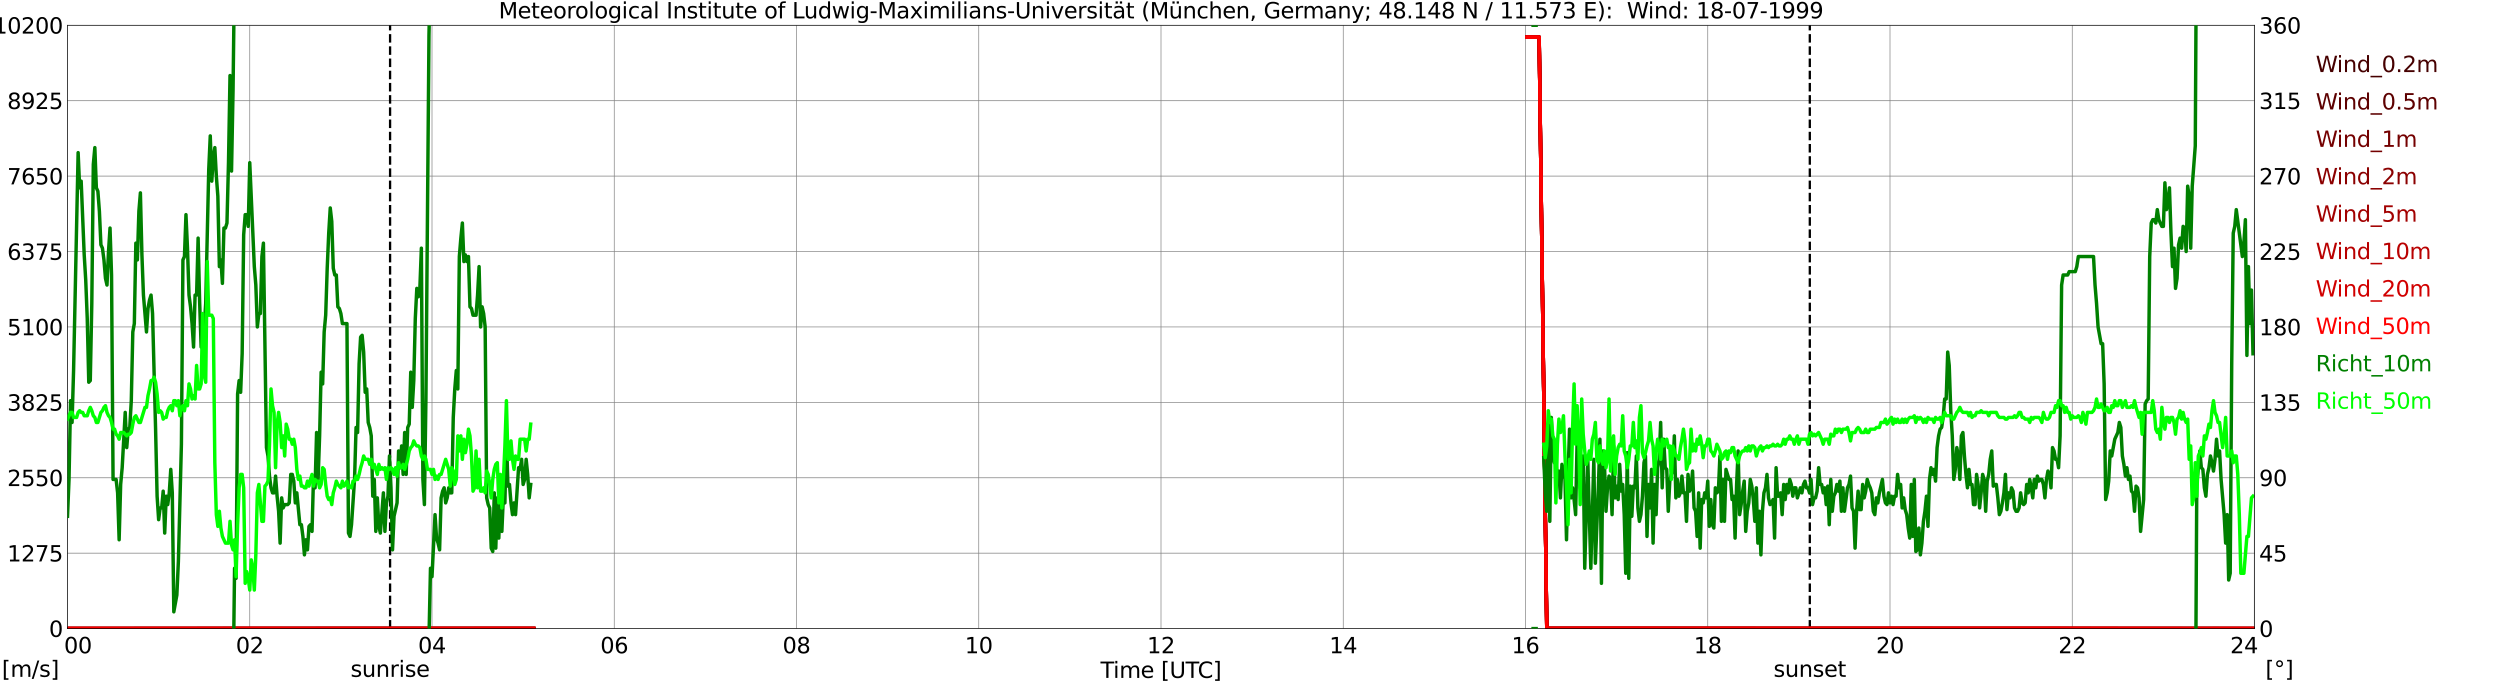 <?xml version="1.0" encoding="utf-8" standalone="no"?>
<!DOCTYPE svg PUBLIC "-//W3C//DTD SVG 1.1//EN"
  "http://www.w3.org/Graphics/SVG/1.1/DTD/svg11.dtd">
<svg xmlns:xlink="http://www.w3.org/1999/xlink" width="1085.4pt" height="296.64pt" viewBox="0 0 1085.4 296.64" xmlns="http://www.w3.org/2000/svg" version="1.1">
 <defs>
  <style type="text/css">*{stroke-linejoin: round; stroke-linecap: butt}</style>
 </defs>
 <g id="figure_1">
  <g id="patch_1">
   <path d="M 0 296.64 
L 1085.4 296.64 
L 1085.4 0 
L 0 0 
z
" style="fill: #ffffff"/>
  </g>
  <g id="axes_1">
   <g id="patch_2">
    <path d="M 29.306 272.909 
L 978.814 272.909 
L 978.814 10.976 
L 29.306 10.976 
z
" style="fill: #ffffff"/>
   </g>
   <g id="patch_3">
    <path d="M 978.814 272.909 
L 978.814 272.909 
L 978.814 10.976 
L 978.814 10.976 
z
" clip-path="url(#pc0b56b7fc5)" style="fill: #d3d3d3; opacity: 0.25; stroke: #d3d3d3; stroke-linejoin: miter"/>
   </g>
   <g id="matplotlib.axis_1">
    <g id="xtick_1">
     <g id="line2d_1">
      <path d="M 29.306 272.909 
L 29.306 10.976 
" clip-path="url(#pc0b56b7fc5)" style="fill: none; stroke: #808080; stroke-width: 0.3; stroke-linecap: square"/>
     </g>
     <g id="line2d_2"/>
     <g id="text_1">
      <!--    00 -->
      <g transform="translate(18.733 283.627) scale(0.095 -0.095)">
       <defs>
        <path id="DejaVuSans-20" transform="scale(0.016)"/>
        <path id="DejaVuSans-30" d="M 2034 4250 
Q 1547 4250 1301 3770 
Q 1056 3291 1056 2328 
Q 1056 1369 1301 889 
Q 1547 409 2034 409 
Q 2525 409 2770 889 
Q 3016 1369 3016 2328 
Q 3016 3291 2770 3770 
Q 2525 4250 2034 4250 
z
M 2034 4750 
Q 2819 4750 3233 4129 
Q 3647 3509 3647 2328 
Q 3647 1150 3233 529 
Q 2819 -91 2034 -91 
Q 1250 -91 836 529 
Q 422 1150 422 2328 
Q 422 3509 836 4129 
Q 1250 4750 2034 4750 
z
" transform="scale(0.016)"/>
       </defs>
       <use xlink:href="#DejaVuSans-20"/>
       <use xlink:href="#DejaVuSans-20" transform="translate(31.787 0)"/>
       <use xlink:href="#DejaVuSans-20" transform="translate(63.574 0)"/>
       <use xlink:href="#DejaVuSans-30" transform="translate(95.361 0)"/>
       <use xlink:href="#DejaVuSans-30" transform="translate(158.984 0)"/>
      </g>
     </g>
    </g>
    <g id="xtick_2">
     <g id="line2d_3">
      <path d="M 108.431 272.909 
L 108.431 10.976 
" clip-path="url(#pc0b56b7fc5)" style="fill: none; stroke: #808080; stroke-width: 0.3; stroke-linecap: square"/>
     </g>
     <g id="line2d_4"/>
     <g id="text_2">
      <!-- 02 -->
      <g transform="translate(102.387 283.627) scale(0.095 -0.095)">
       <defs>
        <path id="DejaVuSans-32" d="M 1228 531 
L 3431 531 
L 3431 0 
L 469 0 
L 469 531 
Q 828 903 1448 1529 
Q 2069 2156 2228 2338 
Q 2531 2678 2651 2914 
Q 2772 3150 2772 3378 
Q 2772 3750 2511 3984 
Q 2250 4219 1831 4219 
Q 1534 4219 1204 4116 
Q 875 4013 500 3803 
L 500 4441 
Q 881 4594 1212 4672 
Q 1544 4750 1819 4750 
Q 2544 4750 2975 4387 
Q 3406 4025 3406 3419 
Q 3406 3131 3298 2873 
Q 3191 2616 2906 2266 
Q 2828 2175 2409 1742 
Q 1991 1309 1228 531 
z
" transform="scale(0.016)"/>
       </defs>
       <use xlink:href="#DejaVuSans-30"/>
       <use xlink:href="#DejaVuSans-32" transform="translate(63.623 0)"/>
      </g>
     </g>
    </g>
    <g id="xtick_3">
     <g id="line2d_5">
      <path d="M 187.557 272.909 
L 187.557 10.976 
" clip-path="url(#pc0b56b7fc5)" style="fill: none; stroke: #808080; stroke-width: 0.3; stroke-linecap: square"/>
     </g>
     <g id="line2d_6"/>
     <g id="text_3">
      <!-- 04 -->
      <g transform="translate(181.513 283.627) scale(0.095 -0.095)">
       <defs>
        <path id="DejaVuSans-34" d="M 2419 4116 
L 825 1625 
L 2419 1625 
L 2419 4116 
z
M 2253 4666 
L 3047 4666 
L 3047 1625 
L 3713 1625 
L 3713 1100 
L 3047 1100 
L 3047 0 
L 2419 0 
L 2419 1100 
L 313 1100 
L 313 1709 
L 2253 4666 
z
" transform="scale(0.016)"/>
       </defs>
       <use xlink:href="#DejaVuSans-30"/>
       <use xlink:href="#DejaVuSans-34" transform="translate(63.623 0)"/>
      </g>
     </g>
    </g>
    <g id="xtick_4">
     <g id="line2d_7">
      <path d="M 266.683 272.909 
L 266.683 10.976 
" clip-path="url(#pc0b56b7fc5)" style="fill: none; stroke: #808080; stroke-width: 0.3; stroke-linecap: square"/>
     </g>
     <g id="line2d_8"/>
     <g id="text_4">
      <!-- 06 -->
      <g transform="translate(260.638 283.627) scale(0.095 -0.095)">
       <defs>
        <path id="DejaVuSans-36" d="M 2113 2584 
Q 1688 2584 1439 2293 
Q 1191 2003 1191 1497 
Q 1191 994 1439 701 
Q 1688 409 2113 409 
Q 2538 409 2786 701 
Q 3034 994 3034 1497 
Q 3034 2003 2786 2293 
Q 2538 2584 2113 2584 
z
M 3366 4563 
L 3366 3988 
Q 3128 4100 2886 4159 
Q 2644 4219 2406 4219 
Q 1781 4219 1451 3797 
Q 1122 3375 1075 2522 
Q 1259 2794 1537 2939 
Q 1816 3084 2150 3084 
Q 2853 3084 3261 2657 
Q 3669 2231 3669 1497 
Q 3669 778 3244 343 
Q 2819 -91 2113 -91 
Q 1303 -91 875 529 
Q 447 1150 447 2328 
Q 447 3434 972 4092 
Q 1497 4750 2381 4750 
Q 2619 4750 2861 4703 
Q 3103 4656 3366 4563 
z
" transform="scale(0.016)"/>
       </defs>
       <use xlink:href="#DejaVuSans-30"/>
       <use xlink:href="#DejaVuSans-36" transform="translate(63.623 0)"/>
      </g>
     </g>
    </g>
    <g id="xtick_5">
     <g id="line2d_9">
      <path d="M 345.808 272.909 
L 345.808 10.976 
" clip-path="url(#pc0b56b7fc5)" style="fill: none; stroke: #808080; stroke-width: 0.3; stroke-linecap: square"/>
     </g>
     <g id="line2d_10"/>
     <g id="text_5">
      <!-- 08 -->
      <g transform="translate(339.764 283.627) scale(0.095 -0.095)">
       <defs>
        <path id="DejaVuSans-38" d="M 2034 2216 
Q 1584 2216 1326 1975 
Q 1069 1734 1069 1313 
Q 1069 891 1326 650 
Q 1584 409 2034 409 
Q 2484 409 2743 651 
Q 3003 894 3003 1313 
Q 3003 1734 2745 1975 
Q 2488 2216 2034 2216 
z
M 1403 2484 
Q 997 2584 770 2862 
Q 544 3141 544 3541 
Q 544 4100 942 4425 
Q 1341 4750 2034 4750 
Q 2731 4750 3128 4425 
Q 3525 4100 3525 3541 
Q 3525 3141 3298 2862 
Q 3072 2584 2669 2484 
Q 3125 2378 3379 2068 
Q 3634 1759 3634 1313 
Q 3634 634 3220 271 
Q 2806 -91 2034 -91 
Q 1263 -91 848 271 
Q 434 634 434 1313 
Q 434 1759 690 2068 
Q 947 2378 1403 2484 
z
M 1172 3481 
Q 1172 3119 1398 2916 
Q 1625 2713 2034 2713 
Q 2441 2713 2670 2916 
Q 2900 3119 2900 3481 
Q 2900 3844 2670 4047 
Q 2441 4250 2034 4250 
Q 1625 4250 1398 4047 
Q 1172 3844 1172 3481 
z
" transform="scale(0.016)"/>
       </defs>
       <use xlink:href="#DejaVuSans-30"/>
       <use xlink:href="#DejaVuSans-38" transform="translate(63.623 0)"/>
      </g>
     </g>
    </g>
    <g id="xtick_6">
     <g id="line2d_11">
      <path d="M 424.934 272.909 
L 424.934 10.976 
" clip-path="url(#pc0b56b7fc5)" style="fill: none; stroke: #808080; stroke-width: 0.3; stroke-linecap: square"/>
     </g>
     <g id="line2d_12"/>
     <g id="text_6">
      <!-- 10 -->
      <g transform="translate(418.89 283.627) scale(0.095 -0.095)">
       <defs>
        <path id="DejaVuSans-31" d="M 794 531 
L 1825 531 
L 1825 4091 
L 703 3866 
L 703 4441 
L 1819 4666 
L 2450 4666 
L 2450 531 
L 3481 531 
L 3481 0 
L 794 0 
L 794 531 
z
" transform="scale(0.016)"/>
       </defs>
       <use xlink:href="#DejaVuSans-31"/>
       <use xlink:href="#DejaVuSans-30" transform="translate(63.623 0)"/>
      </g>
     </g>
    </g>
    <g id="xtick_7">
     <g id="line2d_13">
      <path d="M 504.06 272.909 
L 504.06 10.976 
" clip-path="url(#pc0b56b7fc5)" style="fill: none; stroke: #808080; stroke-width: 0.3; stroke-linecap: square"/>
     </g>
     <g id="line2d_14"/>
     <g id="text_7">
      <!-- 12 -->
      <g transform="translate(498.015 283.627) scale(0.095 -0.095)">
       <use xlink:href="#DejaVuSans-31"/>
       <use xlink:href="#DejaVuSans-32" transform="translate(63.623 0)"/>
      </g>
     </g>
    </g>
    <g id="xtick_8">
     <g id="line2d_15">
      <path d="M 583.185 272.909 
L 583.185 10.976 
" clip-path="url(#pc0b56b7fc5)" style="fill: none; stroke: #808080; stroke-width: 0.3; stroke-linecap: square"/>
     </g>
     <g id="line2d_16"/>
     <g id="text_8">
      <!-- 14 -->
      <g transform="translate(577.141 283.627) scale(0.095 -0.095)">
       <use xlink:href="#DejaVuSans-31"/>
       <use xlink:href="#DejaVuSans-34" transform="translate(63.623 0)"/>
      </g>
     </g>
    </g>
    <g id="xtick_9">
     <g id="line2d_17">
      <path d="M 662.311 272.909 
L 662.311 10.976 
" clip-path="url(#pc0b56b7fc5)" style="fill: none; stroke: #808080; stroke-width: 0.3; stroke-linecap: square"/>
     </g>
     <g id="line2d_18"/>
     <g id="text_9">
      <!-- 16 -->
      <g transform="translate(656.267 283.627) scale(0.095 -0.095)">
       <use xlink:href="#DejaVuSans-31"/>
       <use xlink:href="#DejaVuSans-36" transform="translate(63.623 0)"/>
      </g>
     </g>
    </g>
    <g id="xtick_10">
     <g id="line2d_19">
      <path d="M 741.437 272.909 
L 741.437 10.976 
" clip-path="url(#pc0b56b7fc5)" style="fill: none; stroke: #808080; stroke-width: 0.3; stroke-linecap: square"/>
     </g>
     <g id="line2d_20"/>
     <g id="text_10">
      <!-- 18 -->
      <g transform="translate(735.392 283.627) scale(0.095 -0.095)">
       <use xlink:href="#DejaVuSans-31"/>
       <use xlink:href="#DejaVuSans-38" transform="translate(63.623 0)"/>
      </g>
     </g>
    </g>
    <g id="xtick_11">
     <g id="line2d_21">
      <path d="M 820.562 272.909 
L 820.562 10.976 
" clip-path="url(#pc0b56b7fc5)" style="fill: none; stroke: #808080; stroke-width: 0.3; stroke-linecap: square"/>
     </g>
     <g id="line2d_22"/>
     <g id="text_11">
      <!-- 20 -->
      <g transform="translate(814.518 283.627) scale(0.095 -0.095)">
       <use xlink:href="#DejaVuSans-32"/>
       <use xlink:href="#DejaVuSans-30" transform="translate(63.623 0)"/>
      </g>
     </g>
    </g>
    <g id="xtick_12">
     <g id="line2d_23">
      <path d="M 899.688 272.909 
L 899.688 10.976 
" clip-path="url(#pc0b56b7fc5)" style="fill: none; stroke: #808080; stroke-width: 0.3; stroke-linecap: square"/>
     </g>
     <g id="line2d_24"/>
     <g id="text_12">
      <!-- 22 -->
      <g transform="translate(893.644 283.627) scale(0.095 -0.095)">
       <use xlink:href="#DejaVuSans-32"/>
       <use xlink:href="#DejaVuSans-32" transform="translate(63.623 0)"/>
      </g>
     </g>
    </g>
    <g id="xtick_13">
     <g id="line2d_25">
      <path d="M 978.814 272.909 
L 978.814 10.976 
" clip-path="url(#pc0b56b7fc5)" style="fill: none; stroke: #808080; stroke-width: 0.3; stroke-linecap: square"/>
     </g>
     <g id="line2d_26"/>
     <g id="text_13">
      <!-- 24    -->
      <g transform="translate(968.241 283.627) scale(0.095 -0.095)">
       <use xlink:href="#DejaVuSans-32"/>
       <use xlink:href="#DejaVuSans-34" transform="translate(63.623 0)"/>
       <use xlink:href="#DejaVuSans-20" transform="translate(127.246 0)"/>
       <use xlink:href="#DejaVuSans-20" transform="translate(159.033 0)"/>
       <use xlink:href="#DejaVuSans-20" transform="translate(190.82 0)"/>
      </g>
     </g>
    </g>
    <g id="text_14">
     <!-- Time [UTC] -->
     <g transform="translate(477.806 294.322) scale(0.095 -0.095)">
      <defs>
       <path id="DejaVuSans-54" d="M -19 4666 
L 3928 4666 
L 3928 4134 
L 2272 4134 
L 2272 0 
L 1638 0 
L 1638 4134 
L -19 4134 
L -19 4666 
z
" transform="scale(0.016)"/>
       <path id="DejaVuSans-69" d="M 603 3500 
L 1178 3500 
L 1178 0 
L 603 0 
L 603 3500 
z
M 603 4863 
L 1178 4863 
L 1178 4134 
L 603 4134 
L 603 4863 
z
" transform="scale(0.016)"/>
       <path id="DejaVuSans-6d" d="M 3328 2828 
Q 3544 3216 3844 3400 
Q 4144 3584 4550 3584 
Q 5097 3584 5394 3201 
Q 5691 2819 5691 2113 
L 5691 0 
L 5113 0 
L 5113 2094 
Q 5113 2597 4934 2840 
Q 4756 3084 4391 3084 
Q 3944 3084 3684 2787 
Q 3425 2491 3425 1978 
L 3425 0 
L 2847 0 
L 2847 2094 
Q 2847 2600 2669 2842 
Q 2491 3084 2119 3084 
Q 1678 3084 1418 2786 
Q 1159 2488 1159 1978 
L 1159 0 
L 581 0 
L 581 3500 
L 1159 3500 
L 1159 2956 
Q 1356 3278 1631 3431 
Q 1906 3584 2284 3584 
Q 2666 3584 2933 3390 
Q 3200 3197 3328 2828 
z
" transform="scale(0.016)"/>
       <path id="DejaVuSans-65" d="M 3597 1894 
L 3597 1613 
L 953 1613 
Q 991 1019 1311 708 
Q 1631 397 2203 397 
Q 2534 397 2845 478 
Q 3156 559 3463 722 
L 3463 178 
Q 3153 47 2828 -22 
Q 2503 -91 2169 -91 
Q 1331 -91 842 396 
Q 353 884 353 1716 
Q 353 2575 817 3079 
Q 1281 3584 2069 3584 
Q 2775 3584 3186 3129 
Q 3597 2675 3597 1894 
z
M 3022 2063 
Q 3016 2534 2758 2815 
Q 2500 3097 2075 3097 
Q 1594 3097 1305 2825 
Q 1016 2553 972 2059 
L 3022 2063 
z
" transform="scale(0.016)"/>
       <path id="DejaVuSans-5b" d="M 550 4863 
L 1875 4863 
L 1875 4416 
L 1125 4416 
L 1125 -397 
L 1875 -397 
L 1875 -844 
L 550 -844 
L 550 4863 
z
" transform="scale(0.016)"/>
       <path id="DejaVuSans-55" d="M 556 4666 
L 1191 4666 
L 1191 1831 
Q 1191 1081 1462 751 
Q 1734 422 2344 422 
Q 2950 422 3222 751 
Q 3494 1081 3494 1831 
L 3494 4666 
L 4128 4666 
L 4128 1753 
Q 4128 841 3676 375 
Q 3225 -91 2344 -91 
Q 1459 -91 1007 375 
Q 556 841 556 1753 
L 556 4666 
z
" transform="scale(0.016)"/>
       <path id="DejaVuSans-43" d="M 4122 4306 
L 4122 3641 
Q 3803 3938 3442 4084 
Q 3081 4231 2675 4231 
Q 1875 4231 1450 3742 
Q 1025 3253 1025 2328 
Q 1025 1406 1450 917 
Q 1875 428 2675 428 
Q 3081 428 3442 575 
Q 3803 722 4122 1019 
L 4122 359 
Q 3791 134 3420 21 
Q 3050 -91 2638 -91 
Q 1578 -91 968 557 
Q 359 1206 359 2328 
Q 359 3453 968 4101 
Q 1578 4750 2638 4750 
Q 3056 4750 3426 4639 
Q 3797 4528 4122 4306 
z
" transform="scale(0.016)"/>
       <path id="DejaVuSans-5d" d="M 1947 4863 
L 1947 -844 
L 622 -844 
L 622 -397 
L 1369 -397 
L 1369 4416 
L 622 4416 
L 622 4863 
L 1947 4863 
z
" transform="scale(0.016)"/>
      </defs>
      <use xlink:href="#DejaVuSans-54"/>
      <use xlink:href="#DejaVuSans-69" transform="translate(57.959 0)"/>
      <use xlink:href="#DejaVuSans-6d" transform="translate(85.742 0)"/>
      <use xlink:href="#DejaVuSans-65" transform="translate(183.154 0)"/>
      <use xlink:href="#DejaVuSans-20" transform="translate(244.678 0)"/>
      <use xlink:href="#DejaVuSans-5b" transform="translate(276.465 0)"/>
      <use xlink:href="#DejaVuSans-55" transform="translate(315.479 0)"/>
      <use xlink:href="#DejaVuSans-54" transform="translate(388.672 0)"/>
      <use xlink:href="#DejaVuSans-43" transform="translate(443.881 0)"/>
      <use xlink:href="#DejaVuSans-5d" transform="translate(513.705 0)"/>
     </g>
    </g>
   </g>
   <g id="matplotlib.axis_2">
    <g id="ytick_1">
     <g id="line2d_27">
      <path d="M 29.306 272.909 
L 978.814 272.909 
" clip-path="url(#pc0b56b7fc5)" style="fill: none; stroke: #808080; stroke-width: 0.3; stroke-linecap: square"/>
     </g>
     <g id="line2d_28"/>
     <g id="text_15">
      <!-- 0 -->
      <g transform="translate(21.261 276.518) scale(0.095 -0.095)">
       <use xlink:href="#DejaVuSans-30"/>
      </g>
     </g>
    </g>
    <g id="ytick_2">
     <g id="line2d_29">
      <path d="M 29.306 240.167 
L 978.814 240.167 
" clip-path="url(#pc0b56b7fc5)" style="fill: none; stroke: #808080; stroke-width: 0.3; stroke-linecap: square"/>
     </g>
     <g id="line2d_30"/>
     <g id="text_16">
      <!-- 1275 -->
      <g transform="translate(3.128 243.776) scale(0.095 -0.095)">
       <defs>
        <path id="DejaVuSans-37" d="M 525 4666 
L 3525 4666 
L 3525 4397 
L 1831 0 
L 1172 0 
L 2766 4134 
L 525 4134 
L 525 4666 
z
" transform="scale(0.016)"/>
        <path id="DejaVuSans-35" d="M 691 4666 
L 3169 4666 
L 3169 4134 
L 1269 4134 
L 1269 2991 
Q 1406 3038 1543 3061 
Q 1681 3084 1819 3084 
Q 2600 3084 3056 2656 
Q 3513 2228 3513 1497 
Q 3513 744 3044 326 
Q 2575 -91 1722 -91 
Q 1428 -91 1123 -41 
Q 819 9 494 109 
L 494 744 
Q 775 591 1075 516 
Q 1375 441 1709 441 
Q 2250 441 2565 725 
Q 2881 1009 2881 1497 
Q 2881 1984 2565 2268 
Q 2250 2553 1709 2553 
Q 1456 2553 1204 2497 
Q 953 2441 691 2322 
L 691 4666 
z
" transform="scale(0.016)"/>
       </defs>
       <use xlink:href="#DejaVuSans-31"/>
       <use xlink:href="#DejaVuSans-32" transform="translate(63.623 0)"/>
       <use xlink:href="#DejaVuSans-37" transform="translate(127.246 0)"/>
       <use xlink:href="#DejaVuSans-35" transform="translate(190.869 0)"/>
      </g>
     </g>
    </g>
    <g id="ytick_3">
     <g id="line2d_31">
      <path d="M 29.306 207.426 
L 978.814 207.426 
" clip-path="url(#pc0b56b7fc5)" style="fill: none; stroke: #808080; stroke-width: 0.3; stroke-linecap: square"/>
     </g>
     <g id="line2d_32"/>
     <g id="text_17">
      <!-- 2550 -->
      <g transform="translate(3.128 211.035) scale(0.095 -0.095)">
       <use xlink:href="#DejaVuSans-32"/>
       <use xlink:href="#DejaVuSans-35" transform="translate(63.623 0)"/>
       <use xlink:href="#DejaVuSans-35" transform="translate(127.246 0)"/>
       <use xlink:href="#DejaVuSans-30" transform="translate(190.869 0)"/>
      </g>
     </g>
    </g>
    <g id="ytick_4">
     <g id="line2d_33">
      <path d="M 29.306 174.684 
L 978.814 174.684 
" clip-path="url(#pc0b56b7fc5)" style="fill: none; stroke: #808080; stroke-width: 0.3; stroke-linecap: square"/>
     </g>
     <g id="line2d_34"/>
     <g id="text_18">
      <!-- 3825 -->
      <g transform="translate(3.128 178.293) scale(0.095 -0.095)">
       <defs>
        <path id="DejaVuSans-33" d="M 2597 2516 
Q 3050 2419 3304 2112 
Q 3559 1806 3559 1356 
Q 3559 666 3084 287 
Q 2609 -91 1734 -91 
Q 1441 -91 1130 -33 
Q 819 25 488 141 
L 488 750 
Q 750 597 1062 519 
Q 1375 441 1716 441 
Q 2309 441 2620 675 
Q 2931 909 2931 1356 
Q 2931 1769 2642 2001 
Q 2353 2234 1838 2234 
L 1294 2234 
L 1294 2753 
L 1863 2753 
Q 2328 2753 2575 2939 
Q 2822 3125 2822 3475 
Q 2822 3834 2567 4026 
Q 2313 4219 1838 4219 
Q 1578 4219 1281 4162 
Q 984 4106 628 3988 
L 628 4550 
Q 988 4650 1302 4700 
Q 1616 4750 1894 4750 
Q 2613 4750 3031 4423 
Q 3450 4097 3450 3541 
Q 3450 3153 3228 2886 
Q 3006 2619 2597 2516 
z
" transform="scale(0.016)"/>
       </defs>
       <use xlink:href="#DejaVuSans-33"/>
       <use xlink:href="#DejaVuSans-38" transform="translate(63.623 0)"/>
       <use xlink:href="#DejaVuSans-32" transform="translate(127.246 0)"/>
       <use xlink:href="#DejaVuSans-35" transform="translate(190.869 0)"/>
      </g>
     </g>
    </g>
    <g id="ytick_5">
     <g id="line2d_35">
      <path d="M 29.306 141.942 
L 978.814 141.942 
" clip-path="url(#pc0b56b7fc5)" style="fill: none; stroke: #808080; stroke-width: 0.3; stroke-linecap: square"/>
     </g>
     <g id="line2d_36"/>
     <g id="text_19">
      <!-- 5100 -->
      <g transform="translate(3.128 145.551) scale(0.095 -0.095)">
       <use xlink:href="#DejaVuSans-35"/>
       <use xlink:href="#DejaVuSans-31" transform="translate(63.623 0)"/>
       <use xlink:href="#DejaVuSans-30" transform="translate(127.246 0)"/>
       <use xlink:href="#DejaVuSans-30" transform="translate(190.869 0)"/>
      </g>
     </g>
    </g>
    <g id="ytick_6">
     <g id="line2d_37">
      <path d="M 29.306 109.201 
L 978.814 109.201 
" clip-path="url(#pc0b56b7fc5)" style="fill: none; stroke: #808080; stroke-width: 0.3; stroke-linecap: square"/>
     </g>
     <g id="line2d_38"/>
     <g id="text_20">
      <!-- 6375 -->
      <g transform="translate(3.128 112.81) scale(0.095 -0.095)">
       <use xlink:href="#DejaVuSans-36"/>
       <use xlink:href="#DejaVuSans-33" transform="translate(63.623 0)"/>
       <use xlink:href="#DejaVuSans-37" transform="translate(127.246 0)"/>
       <use xlink:href="#DejaVuSans-35" transform="translate(190.869 0)"/>
      </g>
     </g>
    </g>
    <g id="ytick_7">
     <g id="line2d_39">
      <path d="M 29.306 76.459 
L 978.814 76.459 
" clip-path="url(#pc0b56b7fc5)" style="fill: none; stroke: #808080; stroke-width: 0.3; stroke-linecap: square"/>
     </g>
     <g id="line2d_40"/>
     <g id="text_21">
      <!-- 7650 -->
      <g transform="translate(3.128 80.068) scale(0.095 -0.095)">
       <use xlink:href="#DejaVuSans-37"/>
       <use xlink:href="#DejaVuSans-36" transform="translate(63.623 0)"/>
       <use xlink:href="#DejaVuSans-35" transform="translate(127.246 0)"/>
       <use xlink:href="#DejaVuSans-30" transform="translate(190.869 0)"/>
      </g>
     </g>
    </g>
    <g id="ytick_8">
     <g id="line2d_41">
      <path d="M 29.306 43.717 
L 978.814 43.717 
" clip-path="url(#pc0b56b7fc5)" style="fill: none; stroke: #808080; stroke-width: 0.3; stroke-linecap: square"/>
     </g>
     <g id="line2d_42"/>
     <g id="text_22">
      <!-- 8925 -->
      <g transform="translate(3.128 47.327) scale(0.095 -0.095)">
       <defs>
        <path id="DejaVuSans-39" d="M 703 97 
L 703 672 
Q 941 559 1184 500 
Q 1428 441 1663 441 
Q 2288 441 2617 861 
Q 2947 1281 2994 2138 
Q 2813 1869 2534 1725 
Q 2256 1581 1919 1581 
Q 1219 1581 811 2004 
Q 403 2428 403 3163 
Q 403 3881 828 4315 
Q 1253 4750 1959 4750 
Q 2769 4750 3195 4129 
Q 3622 3509 3622 2328 
Q 3622 1225 3098 567 
Q 2575 -91 1691 -91 
Q 1453 -91 1209 -44 
Q 966 3 703 97 
z
M 1959 2075 
Q 2384 2075 2632 2365 
Q 2881 2656 2881 3163 
Q 2881 3666 2632 3958 
Q 2384 4250 1959 4250 
Q 1534 4250 1286 3958 
Q 1038 3666 1038 3163 
Q 1038 2656 1286 2365 
Q 1534 2075 1959 2075 
z
" transform="scale(0.016)"/>
       </defs>
       <use xlink:href="#DejaVuSans-38"/>
       <use xlink:href="#DejaVuSans-39" transform="translate(63.623 0)"/>
       <use xlink:href="#DejaVuSans-32" transform="translate(127.246 0)"/>
       <use xlink:href="#DejaVuSans-35" transform="translate(190.869 0)"/>
      </g>
     </g>
    </g>
    <g id="ytick_9">
     <g id="line2d_43">
      <path d="M 29.306 10.976 
L 978.814 10.976 
" clip-path="url(#pc0b56b7fc5)" style="fill: none; stroke: #808080; stroke-width: 0.3; stroke-linecap: square"/>
     </g>
     <g id="line2d_44"/>
     <g id="text_23">
      <!-- 10200 -->
      <g transform="translate(-2.916 14.585) scale(0.095 -0.095)">
       <use xlink:href="#DejaVuSans-31"/>
       <use xlink:href="#DejaVuSans-30" transform="translate(63.623 0)"/>
       <use xlink:href="#DejaVuSans-32" transform="translate(127.246 0)"/>
       <use xlink:href="#DejaVuSans-30" transform="translate(190.869 0)"/>
       <use xlink:href="#DejaVuSans-30" transform="translate(254.492 0)"/>
      </g>
     </g>
    </g>
   </g>
   <g id="line2d_45">
    <path d="M 169.358 272.909 
L 169.358 10.976 
" clip-path="url(#pc0b56b7fc5)" style="fill: none; stroke-dasharray: 3.7,1.6; stroke-dashoffset: 0; stroke: #000000"/>
   </g>
   <g id="line2d_46">
    <path d="M 785.747 272.909 
L 785.747 10.976 
" clip-path="url(#pc0b56b7fc5)" style="fill: none; stroke-dasharray: 3.7,1.6; stroke-dashoffset: 0; stroke: #000000"/>
   </g>
   <g id="line2d_47">
    <path d="M 29.306 272.901 
L 231.736 272.9 
M 662.97 16.124 
L 668.246 16.124 
L 671.542 272.881 
L 750.668 272.895 
L 819.903 272.898 
L 978.154 272.901 
L 978.154 272.901 
" clip-path="url(#pc0b56b7fc5)" style="fill: none; stroke: #460000; stroke-width: 1.5; stroke-linecap: square"/>
   </g>
   <g id="line2d_48">
    <path d="M 29.306 272.902 
L 231.736 272.899 
M 662.97 16.124 
L 668.246 16.124 
L 671.542 272.872 
L 719.018 272.881 
L 922.766 272.897 
L 966.285 272.896 
L 978.154 272.902 
L 978.154 272.902 
" clip-path="url(#pc0b56b7fc5)" style="fill: none; stroke: #5d0000; stroke-width: 1.5; stroke-linecap: square"/>
   </g>
   <g id="line2d_49">
    <path d="M 29.306 272.899 
L 133.488 272.889 
L 231.736 272.893 
M 662.97 16.124 
L 668.246 16.124 
L 671.542 272.871 
L 801.44 272.892 
L 889.138 272.893 
L 958.373 272.893 
L 978.154 272.902 
L 978.154 272.902 
" clip-path="url(#pc0b56b7fc5)" style="fill: none; stroke: #740000; stroke-width: 1.5; stroke-linecap: square"/>
   </g>
   <g id="line2d_50">
    <path d="M 29.306 272.896 
L 190.854 272.895 
L 231.736 272.892 
M 662.97 16.124 
L 668.246 16.124 
L 671.542 272.869 
L 802.1 272.89 
L 978.154 272.899 
L 978.154 272.899 
" clip-path="url(#pc0b56b7fc5)" style="fill: none; stroke: #8b0000; stroke-width: 1.5; stroke-linecap: square"/>
   </g>
   <g id="line2d_51">
    <path d="M 29.306 272.899 
L 231.736 272.889 
M 662.97 16.124 
L 668.246 16.124 
L 671.542 272.862 
L 705.83 272.867 
L 728.249 272.868 
L 850.235 272.899 
L 978.154 272.899 
L 978.154 272.899 
" clip-path="url(#pc0b56b7fc5)" style="fill: none; stroke: #a20000; stroke-width: 1.5; stroke-linecap: square"/>
   </g>
   <g id="line2d_52">
    <path d="M 29.306 272.9 
L 231.736 272.886 
M 662.97 16.124 
L 668.246 16.124 
L 671.542 272.854 
L 705.83 272.863 
L 720.996 272.865 
L 753.306 272.875 
L 789.572 272.887 
L 978.154 272.895 
L 978.154 272.895 
" clip-path="url(#pc0b56b7fc5)" style="fill: none; stroke: #b90000; stroke-width: 1.5; stroke-linecap: square"/>
   </g>
   <g id="line2d_53">
    <path d="M 29.306 272.893 
L 231.736 272.886 
M 662.97 16.124 
L 668.246 16.124 
L 671.542 272.842 
L 690.664 272.846 
L 703.193 272.854 
L 726.271 272.853 
L 885.182 272.864 
L 978.154 272.88 
L 978.154 272.88 
" clip-path="url(#pc0b56b7fc5)" style="fill: none; stroke: #d10000; stroke-width: 1.5; stroke-linecap: square"/>
   </g>
   <g id="line2d_54">
    <path d="M 29.306 272.856 
L 148.654 272.87 
L 214.592 272.867 
L 231.736 272.847 
M 662.97 16.124 
L 668.246 16.124 
L 671.542 272.813 
L 696.599 272.803 
L 748.69 272.815 
L 894.413 272.809 
L 916.832 272.832 
L 949.801 272.9 
L 978.154 272.888 
L 978.154 272.888 
" clip-path="url(#pc0b56b7fc5)" style="fill: none; stroke: #ff0000; stroke-width: 1.5; stroke-linecap: square"/>
   </g>
   <g id="patch_4">
    <path d="M 29.306 272.909 
L 29.306 10.976 
" style="fill: none; stroke: #000000; stroke-width: 0.3; stroke-linejoin: miter; stroke-linecap: square"/>
   </g>
   <g id="patch_5">
    <path d="M 29.306 272.909 
L 978.814 272.909 
" style="fill: none; stroke: #000000; stroke-width: 0.3; stroke-linejoin: miter; stroke-linecap: square"/>
   </g>
   <g id="patch_6">
    <path d="M 29.306 10.976 
L 978.814 10.976 
" style="fill: none; stroke: #000000; stroke-width: 0.3; stroke-linejoin: miter; stroke-linecap: square"/>
   </g>
   <g id="text_24">
    <!-- sunrise -->
    <g transform="translate(152.194 293.863) scale(0.095 -0.095)">
     <defs>
      <path id="DejaVuSans-73" d="M 2834 3397 
L 2834 2853 
Q 2591 2978 2328 3040 
Q 2066 3103 1784 3103 
Q 1356 3103 1142 2972 
Q 928 2841 928 2578 
Q 928 2378 1081 2264 
Q 1234 2150 1697 2047 
L 1894 2003 
Q 2506 1872 2764 1633 
Q 3022 1394 3022 966 
Q 3022 478 2636 193 
Q 2250 -91 1575 -91 
Q 1294 -91 989 -36 
Q 684 19 347 128 
L 347 722 
Q 666 556 975 473 
Q 1284 391 1588 391 
Q 1994 391 2212 530 
Q 2431 669 2431 922 
Q 2431 1156 2273 1281 
Q 2116 1406 1581 1522 
L 1381 1569 
Q 847 1681 609 1914 
Q 372 2147 372 2553 
Q 372 3047 722 3315 
Q 1072 3584 1716 3584 
Q 2034 3584 2315 3537 
Q 2597 3491 2834 3397 
z
" transform="scale(0.016)"/>
      <path id="DejaVuSans-75" d="M 544 1381 
L 544 3500 
L 1119 3500 
L 1119 1403 
Q 1119 906 1312 657 
Q 1506 409 1894 409 
Q 2359 409 2629 706 
Q 2900 1003 2900 1516 
L 2900 3500 
L 3475 3500 
L 3475 0 
L 2900 0 
L 2900 538 
Q 2691 219 2414 64 
Q 2138 -91 1772 -91 
Q 1169 -91 856 284 
Q 544 659 544 1381 
z
M 1991 3584 
L 1991 3584 
z
" transform="scale(0.016)"/>
      <path id="DejaVuSans-6e" d="M 3513 2113 
L 3513 0 
L 2938 0 
L 2938 2094 
Q 2938 2591 2744 2837 
Q 2550 3084 2163 3084 
Q 1697 3084 1428 2787 
Q 1159 2491 1159 1978 
L 1159 0 
L 581 0 
L 581 3500 
L 1159 3500 
L 1159 2956 
Q 1366 3272 1645 3428 
Q 1925 3584 2291 3584 
Q 2894 3584 3203 3211 
Q 3513 2838 3513 2113 
z
" transform="scale(0.016)"/>
      <path id="DejaVuSans-72" d="M 2631 2963 
Q 2534 3019 2420 3045 
Q 2306 3072 2169 3072 
Q 1681 3072 1420 2755 
Q 1159 2438 1159 1844 
L 1159 0 
L 581 0 
L 581 3500 
L 1159 3500 
L 1159 2956 
Q 1341 3275 1631 3429 
Q 1922 3584 2338 3584 
Q 2397 3584 2469 3576 
Q 2541 3569 2628 3553 
L 2631 2963 
z
" transform="scale(0.016)"/>
     </defs>
     <use xlink:href="#DejaVuSans-73"/>
     <use xlink:href="#DejaVuSans-75" transform="translate(52.1 0)"/>
     <use xlink:href="#DejaVuSans-6e" transform="translate(115.479 0)"/>
     <use xlink:href="#DejaVuSans-72" transform="translate(178.857 0)"/>
     <use xlink:href="#DejaVuSans-69" transform="translate(219.971 0)"/>
     <use xlink:href="#DejaVuSans-73" transform="translate(247.754 0)"/>
     <use xlink:href="#DejaVuSans-65" transform="translate(299.854 0)"/>
    </g>
   </g>
   <g id="text_25">
    <!-- sunset -->
    <g transform="translate(769.993 293.863) scale(0.095 -0.095)">
     <defs>
      <path id="DejaVuSans-74" d="M 1172 4494 
L 1172 3500 
L 2356 3500 
L 2356 3053 
L 1172 3053 
L 1172 1153 
Q 1172 725 1289 603 
Q 1406 481 1766 481 
L 2356 481 
L 2356 0 
L 1766 0 
Q 1100 0 847 248 
Q 594 497 594 1153 
L 594 3053 
L 172 3053 
L 172 3500 
L 594 3500 
L 594 4494 
L 1172 4494 
z
" transform="scale(0.016)"/>
     </defs>
     <use xlink:href="#DejaVuSans-73"/>
     <use xlink:href="#DejaVuSans-75" transform="translate(52.1 0)"/>
     <use xlink:href="#DejaVuSans-6e" transform="translate(115.479 0)"/>
     <use xlink:href="#DejaVuSans-73" transform="translate(178.857 0)"/>
     <use xlink:href="#DejaVuSans-65" transform="translate(230.957 0)"/>
     <use xlink:href="#DejaVuSans-74" transform="translate(292.48 0)"/>
    </g>
   </g>
   <g id="text_26">
    <!-- [m/s] -->
    <g transform="translate(0.821 293.863) scale(0.095 -0.095)">
     <defs>
      <path id="DejaVuSans-2f" d="M 1625 4666 
L 2156 4666 
L 531 -594 
L 0 -594 
L 1625 4666 
z
" transform="scale(0.016)"/>
     </defs>
     <use xlink:href="#DejaVuSans-5b"/>
     <use xlink:href="#DejaVuSans-6d" transform="translate(39.014 0)"/>
     <use xlink:href="#DejaVuSans-2f" transform="translate(136.426 0)"/>
     <use xlink:href="#DejaVuSans-73" transform="translate(170.117 0)"/>
     <use xlink:href="#DejaVuSans-5d" transform="translate(222.217 0)"/>
    </g>
   </g>
   <g id="text_27">
    <!-- Wind_0.2m -->
    <g style="fill: #460000" transform="translate(1005.4 31.291) scale(0.095 -0.095)">
     <defs>
      <path id="DejaVuSans-57" d="M 213 4666 
L 850 4666 
L 1831 722 
L 2809 4666 
L 3519 4666 
L 4500 722 
L 5478 4666 
L 6119 4666 
L 4947 0 
L 4153 0 
L 3169 4050 
L 2175 0 
L 1381 0 
L 213 4666 
z
" transform="scale(0.016)"/>
      <path id="DejaVuSans-64" d="M 2906 2969 
L 2906 4863 
L 3481 4863 
L 3481 0 
L 2906 0 
L 2906 525 
Q 2725 213 2448 61 
Q 2172 -91 1784 -91 
Q 1150 -91 751 415 
Q 353 922 353 1747 
Q 353 2572 751 3078 
Q 1150 3584 1784 3584 
Q 2172 3584 2448 3432 
Q 2725 3281 2906 2969 
z
M 947 1747 
Q 947 1113 1208 752 
Q 1469 391 1925 391 
Q 2381 391 2643 752 
Q 2906 1113 2906 1747 
Q 2906 2381 2643 2742 
Q 2381 3103 1925 3103 
Q 1469 3103 1208 2742 
Q 947 2381 947 1747 
z
" transform="scale(0.016)"/>
      <path id="DejaVuSans-5f" d="M 3263 -1063 
L 3263 -1509 
L -63 -1509 
L -63 -1063 
L 3263 -1063 
z
" transform="scale(0.016)"/>
      <path id="DejaVuSans-2e" d="M 684 794 
L 1344 794 
L 1344 0 
L 684 0 
L 684 794 
z
" transform="scale(0.016)"/>
     </defs>
     <use xlink:href="#DejaVuSans-57"/>
     <use xlink:href="#DejaVuSans-69" transform="translate(96.627 0)"/>
     <use xlink:href="#DejaVuSans-6e" transform="translate(124.41 0)"/>
     <use xlink:href="#DejaVuSans-64" transform="translate(187.789 0)"/>
     <use xlink:href="#DejaVuSans-5f" transform="translate(251.266 0)"/>
     <use xlink:href="#DejaVuSans-30" transform="translate(301.266 0)"/>
     <use xlink:href="#DejaVuSans-2e" transform="translate(364.889 0)"/>
     <use xlink:href="#DejaVuSans-32" transform="translate(396.676 0)"/>
     <use xlink:href="#DejaVuSans-6d" transform="translate(460.299 0)"/>
    </g>
   </g>
   <g id="text_28">
    <!-- Wind_0.5m -->
    <g style="fill: #5d0000" transform="translate(1005.4 47.531) scale(0.095 -0.095)">
     <use xlink:href="#DejaVuSans-57"/>
     <use xlink:href="#DejaVuSans-69" transform="translate(96.627 0)"/>
     <use xlink:href="#DejaVuSans-6e" transform="translate(124.41 0)"/>
     <use xlink:href="#DejaVuSans-64" transform="translate(187.789 0)"/>
     <use xlink:href="#DejaVuSans-5f" transform="translate(251.266 0)"/>
     <use xlink:href="#DejaVuSans-30" transform="translate(301.266 0)"/>
     <use xlink:href="#DejaVuSans-2e" transform="translate(364.889 0)"/>
     <use xlink:href="#DejaVuSans-35" transform="translate(396.676 0)"/>
     <use xlink:href="#DejaVuSans-6d" transform="translate(460.299 0)"/>
    </g>
   </g>
   <g id="text_29">
    <!-- Wind_1m -->
    <g style="fill: #740000" transform="translate(1005.4 63.771) scale(0.095 -0.095)">
     <use xlink:href="#DejaVuSans-57"/>
     <use xlink:href="#DejaVuSans-69" transform="translate(96.627 0)"/>
     <use xlink:href="#DejaVuSans-6e" transform="translate(124.41 0)"/>
     <use xlink:href="#DejaVuSans-64" transform="translate(187.789 0)"/>
     <use xlink:href="#DejaVuSans-5f" transform="translate(251.266 0)"/>
     <use xlink:href="#DejaVuSans-31" transform="translate(301.266 0)"/>
     <use xlink:href="#DejaVuSans-6d" transform="translate(364.889 0)"/>
    </g>
   </g>
   <g id="text_30">
    <!-- Wind_2m -->
    <g style="fill: #8b0000" transform="translate(1005.4 80.01) scale(0.095 -0.095)">
     <use xlink:href="#DejaVuSans-57"/>
     <use xlink:href="#DejaVuSans-69" transform="translate(96.627 0)"/>
     <use xlink:href="#DejaVuSans-6e" transform="translate(124.41 0)"/>
     <use xlink:href="#DejaVuSans-64" transform="translate(187.789 0)"/>
     <use xlink:href="#DejaVuSans-5f" transform="translate(251.266 0)"/>
     <use xlink:href="#DejaVuSans-32" transform="translate(301.266 0)"/>
     <use xlink:href="#DejaVuSans-6d" transform="translate(364.889 0)"/>
    </g>
   </g>
   <g id="text_31">
    <!-- Wind_5m -->
    <g style="fill: #a20000" transform="translate(1005.4 96.25) scale(0.095 -0.095)">
     <use xlink:href="#DejaVuSans-57"/>
     <use xlink:href="#DejaVuSans-69" transform="translate(96.627 0)"/>
     <use xlink:href="#DejaVuSans-6e" transform="translate(124.41 0)"/>
     <use xlink:href="#DejaVuSans-64" transform="translate(187.789 0)"/>
     <use xlink:href="#DejaVuSans-5f" transform="translate(251.266 0)"/>
     <use xlink:href="#DejaVuSans-35" transform="translate(301.266 0)"/>
     <use xlink:href="#DejaVuSans-6d" transform="translate(364.889 0)"/>
    </g>
   </g>
   <g id="text_32">
    <!-- Wind_10m -->
    <g style="fill: #b90000" transform="translate(1005.4 112.49) scale(0.095 -0.095)">
     <use xlink:href="#DejaVuSans-57"/>
     <use xlink:href="#DejaVuSans-69" transform="translate(96.627 0)"/>
     <use xlink:href="#DejaVuSans-6e" transform="translate(124.41 0)"/>
     <use xlink:href="#DejaVuSans-64" transform="translate(187.789 0)"/>
     <use xlink:href="#DejaVuSans-5f" transform="translate(251.266 0)"/>
     <use xlink:href="#DejaVuSans-31" transform="translate(301.266 0)"/>
     <use xlink:href="#DejaVuSans-30" transform="translate(364.889 0)"/>
     <use xlink:href="#DejaVuSans-6d" transform="translate(428.512 0)"/>
    </g>
   </g>
   <g id="text_33">
    <!-- Wind_20m -->
    <g style="fill: #d10000" transform="translate(1005.4 128.73) scale(0.095 -0.095)">
     <use xlink:href="#DejaVuSans-57"/>
     <use xlink:href="#DejaVuSans-69" transform="translate(96.627 0)"/>
     <use xlink:href="#DejaVuSans-6e" transform="translate(124.41 0)"/>
     <use xlink:href="#DejaVuSans-64" transform="translate(187.789 0)"/>
     <use xlink:href="#DejaVuSans-5f" transform="translate(251.266 0)"/>
     <use xlink:href="#DejaVuSans-32" transform="translate(301.266 0)"/>
     <use xlink:href="#DejaVuSans-30" transform="translate(364.889 0)"/>
     <use xlink:href="#DejaVuSans-6d" transform="translate(428.512 0)"/>
    </g>
   </g>
   <g id="text_34">
    <!-- Wind_50m -->
    <g style="fill: #ff0000" transform="translate(1005.4 144.97) scale(0.095 -0.095)">
     <use xlink:href="#DejaVuSans-57"/>
     <use xlink:href="#DejaVuSans-69" transform="translate(96.627 0)"/>
     <use xlink:href="#DejaVuSans-6e" transform="translate(124.41 0)"/>
     <use xlink:href="#DejaVuSans-64" transform="translate(187.789 0)"/>
     <use xlink:href="#DejaVuSans-5f" transform="translate(251.266 0)"/>
     <use xlink:href="#DejaVuSans-35" transform="translate(301.266 0)"/>
     <use xlink:href="#DejaVuSans-30" transform="translate(364.889 0)"/>
     <use xlink:href="#DejaVuSans-6d" transform="translate(428.512 0)"/>
    </g>
   </g>
   <g id="text_35">
    <!-- Richt_10m -->
    <g style="fill: #008000" transform="translate(1005.4 161.21) scale(0.095 -0.095)">
     <defs>
      <path id="DejaVuSans-52" d="M 2841 2188 
Q 3044 2119 3236 1894 
Q 3428 1669 3622 1275 
L 4263 0 
L 3584 0 
L 2988 1197 
Q 2756 1666 2539 1819 
Q 2322 1972 1947 1972 
L 1259 1972 
L 1259 0 
L 628 0 
L 628 4666 
L 2053 4666 
Q 2853 4666 3247 4331 
Q 3641 3997 3641 3322 
Q 3641 2881 3436 2590 
Q 3231 2300 2841 2188 
z
M 1259 4147 
L 1259 2491 
L 2053 2491 
Q 2509 2491 2742 2702 
Q 2975 2913 2975 3322 
Q 2975 3731 2742 3939 
Q 2509 4147 2053 4147 
L 1259 4147 
z
" transform="scale(0.016)"/>
      <path id="DejaVuSans-63" d="M 3122 3366 
L 3122 2828 
Q 2878 2963 2633 3030 
Q 2388 3097 2138 3097 
Q 1578 3097 1268 2742 
Q 959 2388 959 1747 
Q 959 1106 1268 751 
Q 1578 397 2138 397 
Q 2388 397 2633 464 
Q 2878 531 3122 666 
L 3122 134 
Q 2881 22 2623 -34 
Q 2366 -91 2075 -91 
Q 1284 -91 818 406 
Q 353 903 353 1747 
Q 353 2603 823 3093 
Q 1294 3584 2113 3584 
Q 2378 3584 2631 3529 
Q 2884 3475 3122 3366 
z
" transform="scale(0.016)"/>
      <path id="DejaVuSans-68" d="M 3513 2113 
L 3513 0 
L 2938 0 
L 2938 2094 
Q 2938 2591 2744 2837 
Q 2550 3084 2163 3084 
Q 1697 3084 1428 2787 
Q 1159 2491 1159 1978 
L 1159 0 
L 581 0 
L 581 4863 
L 1159 4863 
L 1159 2956 
Q 1366 3272 1645 3428 
Q 1925 3584 2291 3584 
Q 2894 3584 3203 3211 
Q 3513 2838 3513 2113 
z
" transform="scale(0.016)"/>
     </defs>
     <use xlink:href="#DejaVuSans-52"/>
     <use xlink:href="#DejaVuSans-69" transform="translate(69.482 0)"/>
     <use xlink:href="#DejaVuSans-63" transform="translate(97.266 0)"/>
     <use xlink:href="#DejaVuSans-68" transform="translate(152.246 0)"/>
     <use xlink:href="#DejaVuSans-74" transform="translate(215.625 0)"/>
     <use xlink:href="#DejaVuSans-5f" transform="translate(254.834 0)"/>
     <use xlink:href="#DejaVuSans-31" transform="translate(304.834 0)"/>
     <use xlink:href="#DejaVuSans-30" transform="translate(368.457 0)"/>
     <use xlink:href="#DejaVuSans-6d" transform="translate(432.08 0)"/>
    </g>
   </g>
   <g id="text_36">
    <!-- Richt_50m -->
    <g style="fill: #00ff00" transform="translate(1005.4 177.45) scale(0.095 -0.095)">
     <use xlink:href="#DejaVuSans-52"/>
     <use xlink:href="#DejaVuSans-69" transform="translate(69.482 0)"/>
     <use xlink:href="#DejaVuSans-63" transform="translate(97.266 0)"/>
     <use xlink:href="#DejaVuSans-68" transform="translate(152.246 0)"/>
     <use xlink:href="#DejaVuSans-74" transform="translate(215.625 0)"/>
     <use xlink:href="#DejaVuSans-5f" transform="translate(254.834 0)"/>
     <use xlink:href="#DejaVuSans-35" transform="translate(304.834 0)"/>
     <use xlink:href="#DejaVuSans-30" transform="translate(368.457 0)"/>
     <use xlink:href="#DejaVuSans-6d" transform="translate(432.08 0)"/>
    </g>
   </g>
   <g id="text_37">
    <!-- Meteorological Institute of Ludwig-Maximilians-Universität (München, Germany; 48.148 N / 11.573 E):  Wind: 18-07-1999 -->
    <g transform="translate(216.524 7.976) scale(0.095 -0.095)">
     <defs>
      <path id="DejaVuSans-4d" d="M 628 4666 
L 1569 4666 
L 2759 1491 
L 3956 4666 
L 4897 4666 
L 4897 0 
L 4281 0 
L 4281 4097 
L 3078 897 
L 2444 897 
L 1241 4097 
L 1241 0 
L 628 0 
L 628 4666 
z
" transform="scale(0.016)"/>
      <path id="DejaVuSans-6f" d="M 1959 3097 
Q 1497 3097 1228 2736 
Q 959 2375 959 1747 
Q 959 1119 1226 758 
Q 1494 397 1959 397 
Q 2419 397 2687 759 
Q 2956 1122 2956 1747 
Q 2956 2369 2687 2733 
Q 2419 3097 1959 3097 
z
M 1959 3584 
Q 2709 3584 3137 3096 
Q 3566 2609 3566 1747 
Q 3566 888 3137 398 
Q 2709 -91 1959 -91 
Q 1206 -91 779 398 
Q 353 888 353 1747 
Q 353 2609 779 3096 
Q 1206 3584 1959 3584 
z
" transform="scale(0.016)"/>
      <path id="DejaVuSans-6c" d="M 603 4863 
L 1178 4863 
L 1178 0 
L 603 0 
L 603 4863 
z
" transform="scale(0.016)"/>
      <path id="DejaVuSans-67" d="M 2906 1791 
Q 2906 2416 2648 2759 
Q 2391 3103 1925 3103 
Q 1463 3103 1205 2759 
Q 947 2416 947 1791 
Q 947 1169 1205 825 
Q 1463 481 1925 481 
Q 2391 481 2648 825 
Q 2906 1169 2906 1791 
z
M 3481 434 
Q 3481 -459 3084 -895 
Q 2688 -1331 1869 -1331 
Q 1566 -1331 1297 -1286 
Q 1028 -1241 775 -1147 
L 775 -588 
Q 1028 -725 1275 -790 
Q 1522 -856 1778 -856 
Q 2344 -856 2625 -561 
Q 2906 -266 2906 331 
L 2906 616 
Q 2728 306 2450 153 
Q 2172 0 1784 0 
Q 1141 0 747 490 
Q 353 981 353 1791 
Q 353 2603 747 3093 
Q 1141 3584 1784 3584 
Q 2172 3584 2450 3431 
Q 2728 3278 2906 2969 
L 2906 3500 
L 3481 3500 
L 3481 434 
z
" transform="scale(0.016)"/>
      <path id="DejaVuSans-61" d="M 2194 1759 
Q 1497 1759 1228 1600 
Q 959 1441 959 1056 
Q 959 750 1161 570 
Q 1363 391 1709 391 
Q 2188 391 2477 730 
Q 2766 1069 2766 1631 
L 2766 1759 
L 2194 1759 
z
M 3341 1997 
L 3341 0 
L 2766 0 
L 2766 531 
Q 2569 213 2275 61 
Q 1981 -91 1556 -91 
Q 1019 -91 701 211 
Q 384 513 384 1019 
Q 384 1609 779 1909 
Q 1175 2209 1959 2209 
L 2766 2209 
L 2766 2266 
Q 2766 2663 2505 2880 
Q 2244 3097 1772 3097 
Q 1472 3097 1187 3025 
Q 903 2953 641 2809 
L 641 3341 
Q 956 3463 1253 3523 
Q 1550 3584 1831 3584 
Q 2591 3584 2966 3190 
Q 3341 2797 3341 1997 
z
" transform="scale(0.016)"/>
      <path id="DejaVuSans-49" d="M 628 4666 
L 1259 4666 
L 1259 0 
L 628 0 
L 628 4666 
z
" transform="scale(0.016)"/>
      <path id="DejaVuSans-66" d="M 2375 4863 
L 2375 4384 
L 1825 4384 
Q 1516 4384 1395 4259 
Q 1275 4134 1275 3809 
L 1275 3500 
L 2222 3500 
L 2222 3053 
L 1275 3053 
L 1275 0 
L 697 0 
L 697 3053 
L 147 3053 
L 147 3500 
L 697 3500 
L 697 3744 
Q 697 4328 969 4595 
Q 1241 4863 1831 4863 
L 2375 4863 
z
" transform="scale(0.016)"/>
      <path id="DejaVuSans-4c" d="M 628 4666 
L 1259 4666 
L 1259 531 
L 3531 531 
L 3531 0 
L 628 0 
L 628 4666 
z
" transform="scale(0.016)"/>
      <path id="DejaVuSans-77" d="M 269 3500 
L 844 3500 
L 1563 769 
L 2278 3500 
L 2956 3500 
L 3675 769 
L 4391 3500 
L 4966 3500 
L 4050 0 
L 3372 0 
L 2619 2869 
L 1863 0 
L 1184 0 
L 269 3500 
z
" transform="scale(0.016)"/>
      <path id="DejaVuSans-2d" d="M 313 2009 
L 1997 2009 
L 1997 1497 
L 313 1497 
L 313 2009 
z
" transform="scale(0.016)"/>
      <path id="DejaVuSans-78" d="M 3513 3500 
L 2247 1797 
L 3578 0 
L 2900 0 
L 1881 1375 
L 863 0 
L 184 0 
L 1544 1831 
L 300 3500 
L 978 3500 
L 1906 2253 
L 2834 3500 
L 3513 3500 
z
" transform="scale(0.016)"/>
      <path id="DejaVuSans-76" d="M 191 3500 
L 800 3500 
L 1894 563 
L 2988 3500 
L 3597 3500 
L 2284 0 
L 1503 0 
L 191 3500 
z
" transform="scale(0.016)"/>
      <path id="DejaVuSans-e4" d="M 2194 1759 
Q 1497 1759 1228 1600 
Q 959 1441 959 1056 
Q 959 750 1161 570 
Q 1363 391 1709 391 
Q 2188 391 2477 730 
Q 2766 1069 2766 1631 
L 2766 1759 
L 2194 1759 
z
M 3341 1997 
L 3341 0 
L 2766 0 
L 2766 531 
Q 2569 213 2275 61 
Q 1981 -91 1556 -91 
Q 1019 -91 701 211 
Q 384 513 384 1019 
Q 384 1609 779 1909 
Q 1175 2209 1959 2209 
L 2766 2209 
L 2766 2266 
Q 2766 2663 2505 2880 
Q 2244 3097 1772 3097 
Q 1472 3097 1187 3025 
Q 903 2953 641 2809 
L 641 3341 
Q 956 3463 1253 3523 
Q 1550 3584 1831 3584 
Q 2591 3584 2966 3190 
Q 3341 2797 3341 1997 
z
M 2150 4850 
L 2784 4850 
L 2784 4219 
L 2150 4219 
L 2150 4850 
z
M 928 4850 
L 1562 4850 
L 1562 4219 
L 928 4219 
L 928 4850 
z
" transform="scale(0.016)"/>
      <path id="DejaVuSans-28" d="M 1984 4856 
Q 1566 4138 1362 3434 
Q 1159 2731 1159 2009 
Q 1159 1288 1364 580 
Q 1569 -128 1984 -844 
L 1484 -844 
Q 1016 -109 783 600 
Q 550 1309 550 2009 
Q 550 2706 781 3412 
Q 1013 4119 1484 4856 
L 1984 4856 
z
" transform="scale(0.016)"/>
      <path id="DejaVuSans-fc" d="M 544 1381 
L 544 3500 
L 1119 3500 
L 1119 1403 
Q 1119 906 1312 657 
Q 1506 409 1894 409 
Q 2359 409 2629 706 
Q 2900 1003 2900 1516 
L 2900 3500 
L 3475 3500 
L 3475 0 
L 2900 0 
L 2900 538 
Q 2691 219 2414 64 
Q 2138 -91 1772 -91 
Q 1169 -91 856 284 
Q 544 659 544 1381 
z
M 1991 3584 
L 1991 3584 
z
M 2278 4850 
L 2912 4850 
L 2912 4219 
L 2278 4219 
L 2278 4850 
z
M 1056 4850 
L 1690 4850 
L 1690 4219 
L 1056 4219 
L 1056 4850 
z
" transform="scale(0.016)"/>
      <path id="DejaVuSans-2c" d="M 750 794 
L 1409 794 
L 1409 256 
L 897 -744 
L 494 -744 
L 750 256 
L 750 794 
z
" transform="scale(0.016)"/>
      <path id="DejaVuSans-47" d="M 3809 666 
L 3809 1919 
L 2778 1919 
L 2778 2438 
L 4434 2438 
L 4434 434 
Q 4069 175 3628 42 
Q 3188 -91 2688 -91 
Q 1594 -91 976 548 
Q 359 1188 359 2328 
Q 359 3472 976 4111 
Q 1594 4750 2688 4750 
Q 3144 4750 3555 4637 
Q 3966 4525 4313 4306 
L 4313 3634 
Q 3963 3931 3569 4081 
Q 3175 4231 2741 4231 
Q 1884 4231 1454 3753 
Q 1025 3275 1025 2328 
Q 1025 1384 1454 906 
Q 1884 428 2741 428 
Q 3075 428 3337 486 
Q 3600 544 3809 666 
z
" transform="scale(0.016)"/>
      <path id="DejaVuSans-79" d="M 2059 -325 
Q 1816 -950 1584 -1140 
Q 1353 -1331 966 -1331 
L 506 -1331 
L 506 -850 
L 844 -850 
Q 1081 -850 1212 -737 
Q 1344 -625 1503 -206 
L 1606 56 
L 191 3500 
L 800 3500 
L 1894 763 
L 2988 3500 
L 3597 3500 
L 2059 -325 
z
" transform="scale(0.016)"/>
      <path id="DejaVuSans-3b" d="M 750 3309 
L 1409 3309 
L 1409 2516 
L 750 2516 
L 750 3309 
z
M 750 794 
L 1409 794 
L 1409 256 
L 897 -744 
L 494 -744 
L 750 256 
L 750 794 
z
" transform="scale(0.016)"/>
      <path id="DejaVuSans-4e" d="M 628 4666 
L 1478 4666 
L 3547 763 
L 3547 4666 
L 4159 4666 
L 4159 0 
L 3309 0 
L 1241 3903 
L 1241 0 
L 628 0 
L 628 4666 
z
" transform="scale(0.016)"/>
      <path id="DejaVuSans-45" d="M 628 4666 
L 3578 4666 
L 3578 4134 
L 1259 4134 
L 1259 2753 
L 3481 2753 
L 3481 2222 
L 1259 2222 
L 1259 531 
L 3634 531 
L 3634 0 
L 628 0 
L 628 4666 
z
" transform="scale(0.016)"/>
      <path id="DejaVuSans-29" d="M 513 4856 
L 1013 4856 
Q 1481 4119 1714 3412 
Q 1947 2706 1947 2009 
Q 1947 1309 1714 600 
Q 1481 -109 1013 -844 
L 513 -844 
Q 928 -128 1133 580 
Q 1338 1288 1338 2009 
Q 1338 2731 1133 3434 
Q 928 4138 513 4856 
z
" transform="scale(0.016)"/>
      <path id="DejaVuSans-3a" d="M 750 794 
L 1409 794 
L 1409 0 
L 750 0 
L 750 794 
z
M 750 3309 
L 1409 3309 
L 1409 2516 
L 750 2516 
L 750 3309 
z
" transform="scale(0.016)"/>
     </defs>
     <use xlink:href="#DejaVuSans-4d"/>
     <use xlink:href="#DejaVuSans-65" transform="translate(86.279 0)"/>
     <use xlink:href="#DejaVuSans-74" transform="translate(147.803 0)"/>
     <use xlink:href="#DejaVuSans-65" transform="translate(187.012 0)"/>
     <use xlink:href="#DejaVuSans-6f" transform="translate(248.535 0)"/>
     <use xlink:href="#DejaVuSans-72" transform="translate(309.717 0)"/>
     <use xlink:href="#DejaVuSans-6f" transform="translate(348.58 0)"/>
     <use xlink:href="#DejaVuSans-6c" transform="translate(409.762 0)"/>
     <use xlink:href="#DejaVuSans-6f" transform="translate(437.545 0)"/>
     <use xlink:href="#DejaVuSans-67" transform="translate(498.727 0)"/>
     <use xlink:href="#DejaVuSans-69" transform="translate(562.203 0)"/>
     <use xlink:href="#DejaVuSans-63" transform="translate(589.986 0)"/>
     <use xlink:href="#DejaVuSans-61" transform="translate(644.967 0)"/>
     <use xlink:href="#DejaVuSans-6c" transform="translate(706.246 0)"/>
     <use xlink:href="#DejaVuSans-20" transform="translate(734.029 0)"/>
     <use xlink:href="#DejaVuSans-49" transform="translate(765.816 0)"/>
     <use xlink:href="#DejaVuSans-6e" transform="translate(795.309 0)"/>
     <use xlink:href="#DejaVuSans-73" transform="translate(858.688 0)"/>
     <use xlink:href="#DejaVuSans-74" transform="translate(910.787 0)"/>
     <use xlink:href="#DejaVuSans-69" transform="translate(949.996 0)"/>
     <use xlink:href="#DejaVuSans-74" transform="translate(977.779 0)"/>
     <use xlink:href="#DejaVuSans-75" transform="translate(1016.988 0)"/>
     <use xlink:href="#DejaVuSans-74" transform="translate(1080.367 0)"/>
     <use xlink:href="#DejaVuSans-65" transform="translate(1119.576 0)"/>
     <use xlink:href="#DejaVuSans-20" transform="translate(1181.1 0)"/>
     <use xlink:href="#DejaVuSans-6f" transform="translate(1212.887 0)"/>
     <use xlink:href="#DejaVuSans-66" transform="translate(1274.068 0)"/>
     <use xlink:href="#DejaVuSans-20" transform="translate(1309.273 0)"/>
     <use xlink:href="#DejaVuSans-4c" transform="translate(1341.061 0)"/>
     <use xlink:href="#DejaVuSans-75" transform="translate(1395.023 0)"/>
     <use xlink:href="#DejaVuSans-64" transform="translate(1458.402 0)"/>
     <use xlink:href="#DejaVuSans-77" transform="translate(1521.879 0)"/>
     <use xlink:href="#DejaVuSans-69" transform="translate(1603.666 0)"/>
     <use xlink:href="#DejaVuSans-67" transform="translate(1631.449 0)"/>
     <use xlink:href="#DejaVuSans-2d" transform="translate(1694.926 0)"/>
     <use xlink:href="#DejaVuSans-4d" transform="translate(1731.01 0)"/>
     <use xlink:href="#DejaVuSans-61" transform="translate(1817.289 0)"/>
     <use xlink:href="#DejaVuSans-78" transform="translate(1878.568 0)"/>
     <use xlink:href="#DejaVuSans-69" transform="translate(1937.748 0)"/>
     <use xlink:href="#DejaVuSans-6d" transform="translate(1965.531 0)"/>
     <use xlink:href="#DejaVuSans-69" transform="translate(2062.943 0)"/>
     <use xlink:href="#DejaVuSans-6c" transform="translate(2090.727 0)"/>
     <use xlink:href="#DejaVuSans-69" transform="translate(2118.51 0)"/>
     <use xlink:href="#DejaVuSans-61" transform="translate(2146.293 0)"/>
     <use xlink:href="#DejaVuSans-6e" transform="translate(2207.572 0)"/>
     <use xlink:href="#DejaVuSans-73" transform="translate(2270.951 0)"/>
     <use xlink:href="#DejaVuSans-2d" transform="translate(2323.051 0)"/>
     <use xlink:href="#DejaVuSans-55" transform="translate(2359.135 0)"/>
     <use xlink:href="#DejaVuSans-6e" transform="translate(2432.328 0)"/>
     <use xlink:href="#DejaVuSans-69" transform="translate(2495.707 0)"/>
     <use xlink:href="#DejaVuSans-76" transform="translate(2523.49 0)"/>
     <use xlink:href="#DejaVuSans-65" transform="translate(2582.67 0)"/>
     <use xlink:href="#DejaVuSans-72" transform="translate(2644.193 0)"/>
     <use xlink:href="#DejaVuSans-73" transform="translate(2685.307 0)"/>
     <use xlink:href="#DejaVuSans-69" transform="translate(2737.406 0)"/>
     <use xlink:href="#DejaVuSans-74" transform="translate(2765.189 0)"/>
     <use xlink:href="#DejaVuSans-e4" transform="translate(2804.398 0)"/>
     <use xlink:href="#DejaVuSans-74" transform="translate(2865.678 0)"/>
     <use xlink:href="#DejaVuSans-20" transform="translate(2904.887 0)"/>
     <use xlink:href="#DejaVuSans-28" transform="translate(2936.674 0)"/>
     <use xlink:href="#DejaVuSans-4d" transform="translate(2975.688 0)"/>
     <use xlink:href="#DejaVuSans-fc" transform="translate(3061.967 0)"/>
     <use xlink:href="#DejaVuSans-6e" transform="translate(3125.346 0)"/>
     <use xlink:href="#DejaVuSans-63" transform="translate(3188.725 0)"/>
     <use xlink:href="#DejaVuSans-68" transform="translate(3243.705 0)"/>
     <use xlink:href="#DejaVuSans-65" transform="translate(3307.084 0)"/>
     <use xlink:href="#DejaVuSans-6e" transform="translate(3368.607 0)"/>
     <use xlink:href="#DejaVuSans-2c" transform="translate(3431.986 0)"/>
     <use xlink:href="#DejaVuSans-20" transform="translate(3463.773 0)"/>
     <use xlink:href="#DejaVuSans-47" transform="translate(3495.561 0)"/>
     <use xlink:href="#DejaVuSans-65" transform="translate(3573.051 0)"/>
     <use xlink:href="#DejaVuSans-72" transform="translate(3634.574 0)"/>
     <use xlink:href="#DejaVuSans-6d" transform="translate(3673.938 0)"/>
     <use xlink:href="#DejaVuSans-61" transform="translate(3771.35 0)"/>
     <use xlink:href="#DejaVuSans-6e" transform="translate(3832.629 0)"/>
     <use xlink:href="#DejaVuSans-79" transform="translate(3896.008 0)"/>
     <use xlink:href="#DejaVuSans-3b" transform="translate(3955.188 0)"/>
     <use xlink:href="#DejaVuSans-20" transform="translate(3988.879 0)"/>
     <use xlink:href="#DejaVuSans-34" transform="translate(4020.666 0)"/>
     <use xlink:href="#DejaVuSans-38" transform="translate(4084.289 0)"/>
     <use xlink:href="#DejaVuSans-2e" transform="translate(4147.912 0)"/>
     <use xlink:href="#DejaVuSans-31" transform="translate(4179.699 0)"/>
     <use xlink:href="#DejaVuSans-34" transform="translate(4243.322 0)"/>
     <use xlink:href="#DejaVuSans-38" transform="translate(4306.945 0)"/>
     <use xlink:href="#DejaVuSans-20" transform="translate(4370.568 0)"/>
     <use xlink:href="#DejaVuSans-4e" transform="translate(4402.355 0)"/>
     <use xlink:href="#DejaVuSans-20" transform="translate(4477.16 0)"/>
     <use xlink:href="#DejaVuSans-2f" transform="translate(4508.947 0)"/>
     <use xlink:href="#DejaVuSans-20" transform="translate(4542.639 0)"/>
     <use xlink:href="#DejaVuSans-31" transform="translate(4574.426 0)"/>
     <use xlink:href="#DejaVuSans-31" transform="translate(4638.049 0)"/>
     <use xlink:href="#DejaVuSans-2e" transform="translate(4701.672 0)"/>
     <use xlink:href="#DejaVuSans-35" transform="translate(4733.459 0)"/>
     <use xlink:href="#DejaVuSans-37" transform="translate(4797.082 0)"/>
     <use xlink:href="#DejaVuSans-33" transform="translate(4860.705 0)"/>
     <use xlink:href="#DejaVuSans-20" transform="translate(4924.328 0)"/>
     <use xlink:href="#DejaVuSans-45" transform="translate(4956.115 0)"/>
     <use xlink:href="#DejaVuSans-29" transform="translate(5019.299 0)"/>
     <use xlink:href="#DejaVuSans-3a" transform="translate(5058.312 0)"/>
     <use xlink:href="#DejaVuSans-20" transform="translate(5092.004 0)"/>
     <use xlink:href="#DejaVuSans-20" transform="translate(5123.791 0)"/>
     <use xlink:href="#DejaVuSans-57" transform="translate(5155.578 0)"/>
     <use xlink:href="#DejaVuSans-69" transform="translate(5252.205 0)"/>
     <use xlink:href="#DejaVuSans-6e" transform="translate(5279.988 0)"/>
     <use xlink:href="#DejaVuSans-64" transform="translate(5343.367 0)"/>
     <use xlink:href="#DejaVuSans-3a" transform="translate(5406.844 0)"/>
     <use xlink:href="#DejaVuSans-20" transform="translate(5440.535 0)"/>
     <use xlink:href="#DejaVuSans-31" transform="translate(5472.322 0)"/>
     <use xlink:href="#DejaVuSans-38" transform="translate(5535.945 0)"/>
     <use xlink:href="#DejaVuSans-2d" transform="translate(5599.568 0)"/>
     <use xlink:href="#DejaVuSans-30" transform="translate(5635.652 0)"/>
     <use xlink:href="#DejaVuSans-37" transform="translate(5699.275 0)"/>
     <use xlink:href="#DejaVuSans-2d" transform="translate(5762.898 0)"/>
     <use xlink:href="#DejaVuSans-31" transform="translate(5798.982 0)"/>
     <use xlink:href="#DejaVuSans-39" transform="translate(5862.605 0)"/>
     <use xlink:href="#DejaVuSans-39" transform="translate(5926.229 0)"/>
     <use xlink:href="#DejaVuSans-39" transform="translate(5989.852 0)"/>
    </g>
   </g>
  </g>
  <g id="axes_2">
   <g id="matplotlib.axis_3">
    <g id="ytick_10">
     <g id="line2d_55"/>
     <g id="text_38">
      <!-- 0 -->
      <g transform="translate(980.814 276.518) scale(0.095 -0.095)">
       <use xlink:href="#DejaVuSans-30"/>
      </g>
     </g>
    </g>
    <g id="ytick_11">
     <g id="line2d_56"/>
     <g id="text_39">
      <!-- 45 -->
      <g transform="translate(980.814 243.776) scale(0.095 -0.095)">
       <use xlink:href="#DejaVuSans-34"/>
       <use xlink:href="#DejaVuSans-35" transform="translate(63.623 0)"/>
      </g>
     </g>
    </g>
    <g id="ytick_12">
     <g id="line2d_57"/>
     <g id="text_40">
      <!-- 90 -->
      <g transform="translate(980.814 211.035) scale(0.095 -0.095)">
       <use xlink:href="#DejaVuSans-39"/>
       <use xlink:href="#DejaVuSans-30" transform="translate(63.623 0)"/>
      </g>
     </g>
    </g>
    <g id="ytick_13">
     <g id="line2d_58"/>
     <g id="text_41">
      <!-- 135 -->
      <g transform="translate(980.814 178.293) scale(0.095 -0.095)">
       <use xlink:href="#DejaVuSans-31"/>
       <use xlink:href="#DejaVuSans-33" transform="translate(63.623 0)"/>
       <use xlink:href="#DejaVuSans-35" transform="translate(127.246 0)"/>
      </g>
     </g>
    </g>
    <g id="ytick_14">
     <g id="line2d_59"/>
     <g id="text_42">
      <!-- 180 -->
      <g transform="translate(980.814 145.551) scale(0.095 -0.095)">
       <use xlink:href="#DejaVuSans-31"/>
       <use xlink:href="#DejaVuSans-38" transform="translate(63.623 0)"/>
       <use xlink:href="#DejaVuSans-30" transform="translate(127.246 0)"/>
      </g>
     </g>
    </g>
    <g id="ytick_15">
     <g id="line2d_60"/>
     <g id="text_43">
      <!-- 225 -->
      <g transform="translate(980.814 112.81) scale(0.095 -0.095)">
       <use xlink:href="#DejaVuSans-32"/>
       <use xlink:href="#DejaVuSans-32" transform="translate(63.623 0)"/>
       <use xlink:href="#DejaVuSans-35" transform="translate(127.246 0)"/>
      </g>
     </g>
    </g>
    <g id="ytick_16">
     <g id="line2d_61"/>
     <g id="text_44">
      <!-- 270 -->
      <g transform="translate(980.814 80.068) scale(0.095 -0.095)">
       <use xlink:href="#DejaVuSans-32"/>
       <use xlink:href="#DejaVuSans-37" transform="translate(63.623 0)"/>
       <use xlink:href="#DejaVuSans-30" transform="translate(127.246 0)"/>
      </g>
     </g>
    </g>
    <g id="ytick_17">
     <g id="line2d_62"/>
     <g id="text_45">
      <!-- 315 -->
      <g transform="translate(980.814 47.327) scale(0.095 -0.095)">
       <use xlink:href="#DejaVuSans-33"/>
       <use xlink:href="#DejaVuSans-31" transform="translate(63.623 0)"/>
       <use xlink:href="#DejaVuSans-35" transform="translate(127.246 0)"/>
      </g>
     </g>
    </g>
    <g id="ytick_18">
     <g id="line2d_63"/>
     <g id="text_46">
      <!-- 360 -->
      <g transform="translate(980.814 14.585) scale(0.095 -0.095)">
       <use xlink:href="#DejaVuSans-33"/>
       <use xlink:href="#DejaVuSans-36" transform="translate(63.623 0)"/>
       <use xlink:href="#DejaVuSans-30" transform="translate(127.246 0)"/>
      </g>
     </g>
    </g>
   </g>
   <g id="line2d_64">
    <path d="M 29.306 224.16 
L 29.965 208.153 
L 30.625 173.956 
L 31.284 183.415 
L 31.943 160.86 
L 33.921 66.273 
L 34.581 81.552 
L 35.24 78.642 
L 36.559 110.656 
L 37.218 121.57 
L 37.878 138.304 
L 38.537 165.953 
L 39.197 165.225 
L 39.856 131.756 
L 40.515 71.366 
L 41.175 64.09 
L 41.834 81.552 
L 42.493 83.007 
L 43.153 91.738 
L 43.812 106.29 
L 44.472 107.745 
L 45.131 112.839 
L 45.79 120.842 
L 46.45 123.752 
L 47.109 109.201 
L 47.768 99.014 
L 48.428 119.387 
L 49.087 208.153 
L 50.406 208.153 
L 51.065 213.974 
L 51.725 234.346 
L 52.384 210.336 
L 53.043 203.06 
L 54.362 179.049 
L 55.022 194.329 
L 55.681 186.325 
L 56.34 185.598 
L 57 173.956 
L 57.659 144.125 
L 58.319 140.487 
L 58.978 105.563 
L 59.637 112.839 
L 60.297 91.738 
L 60.956 83.735 
L 61.615 110.656 
L 62.275 128.118 
L 63.594 144.125 
L 64.253 133.939 
L 64.912 130.301 
L 65.572 128.118 
L 66.231 136.122 
L 67.55 186.325 
L 68.209 215.429 
L 68.869 225.615 
L 69.528 220.522 
L 70.187 220.522 
L 70.847 213.246 
L 71.506 231.436 
L 72.166 215.429 
L 72.825 219.067 
L 73.484 213.974 
L 74.144 203.788 
L 74.803 213.974 
L 75.462 265.633 
L 76.781 258.357 
L 77.441 243.805 
L 78.759 192.874 
L 79.419 112.839 
L 80.078 111.383 
L 80.737 93.194 
L 81.397 107.745 
L 82.056 128.118 
L 82.716 133.211 
L 83.375 140.487 
L 84.034 150.673 
L 84.694 128.118 
L 85.353 128.118 
L 86.013 103.38 
L 86.672 131.028 
L 87.331 150.673 
L 87.991 138.304 
L 88.65 141.942 
L 89.309 131.756 
L 90.628 73.549 
L 91.288 58.997 
L 91.947 78.642 
L 92.606 68.455 
L 93.266 64.09 
L 93.925 76.459 
L 94.584 85.19 
L 95.244 115.749 
L 95.903 112.839 
L 96.563 123.025 
L 97.222 99.014 
L 97.881 99.014 
L 98.541 96.832 
L 99.2 70.638 
L 99.86 32.803 
L 100.519 74.276 
L 101.178 39.352 
L 101.666 -1 
L 101.666 -1 
" clip-path="url(#pbfd3a0f31f)" style="fill: none; stroke: #008000; stroke-width: 1.5; stroke-linecap: square"/>
   </g>
   <g id="line2d_65">
    <path d="M 99.809 297.64 
L 99.86 294.737 
L 99.906 297.64 
M 101.222 297.64 
L 101.838 246.715 
L 102.497 251.081 
L 103.156 171.046 
L 103.816 165.225 
L 104.475 170.318 
L 105.135 153.584 
L 105.794 101.925 
L 106.453 93.194 
L 107.113 93.194 
L 107.772 98.287 
L 108.431 70.638 
L 110.41 115.749 
L 111.069 123.752 
L 111.728 141.942 
L 112.388 136.122 
L 113.047 136.122 
L 113.707 111.383 
L 114.366 105.563 
L 115.685 194.329 
L 116.344 197.967 
L 117.003 206.698 
L 117.663 211.791 
L 118.322 213.974 
L 118.982 213.974 
L 119.641 206.698 
L 120.3 215.429 
L 120.96 221.977 
L 121.619 235.802 
L 122.278 216.157 
L 122.938 220.522 
L 123.597 219.067 
L 124.916 219.067 
L 125.575 218.339 
L 126.235 205.97 
L 126.894 205.97 
L 127.553 208.881 
L 128.213 218.339 
L 128.872 213.974 
L 130.191 227.798 
L 130.85 227.798 
L 131.51 232.891 
L 132.169 240.895 
L 132.829 234.346 
L 133.488 238.712 
L 134.147 228.526 
L 134.807 227.798 
L 135.466 230.708 
L 136.125 206.698 
L 136.785 211.791 
L 137.444 187.781 
L 138.104 208.153 
L 138.763 189.236 
L 139.422 161.587 
L 140.082 166.68 
L 140.741 144.125 
L 141.4 136.849 
L 142.06 116.477 
L 142.719 101.197 
L 143.379 90.283 
L 144.038 96.104 
L 144.697 116.477 
L 145.357 119.387 
L 146.016 119.387 
L 146.676 133.211 
L 147.335 133.939 
L 147.994 136.122 
L 148.654 140.487 
L 150.632 140.487 
L 151.291 231.436 
L 151.951 232.891 
L 152.61 227.798 
L 153.929 208.153 
L 154.588 185.598 
L 155.247 187.781 
L 155.907 157.949 
L 156.566 146.308 
L 157.226 145.58 
L 157.885 152.856 
L 158.544 170.318 
L 159.204 168.863 
L 159.863 183.415 
L 160.523 185.598 
L 161.182 189.236 
L 161.841 215.429 
L 162.501 208.153 
L 163.16 230.708 
L 163.819 216.157 
L 164.479 228.526 
L 165.138 231.436 
L 166.457 213.974 
L 167.116 230.708 
L 167.776 218.339 
L 168.435 215.429 
L 169.094 197.967 
L 169.754 211.791 
L 170.413 238.712 
L 171.073 224.16 
L 172.391 218.339 
L 173.051 195.784 
L 173.71 203.06 
L 174.37 193.601 
L 175.029 205.97 
L 175.688 187.781 
L 176.348 205.97 
L 177.007 185.598 
L 177.666 184.143 
L 178.326 161.587 
L 178.985 176.867 
L 179.645 165.225 
L 180.304 138.304 
L 180.963 125.208 
L 181.623 128.846 
L 182.282 125.208 
L 182.941 107.745 
L 183.601 208.153 
L 184.26 219.067 
L 184.92 173.229 
L 186.238 15.341 
L 186.591 -1 
L 186.591 -1 
" clip-path="url(#pbfd3a0f31f)" style="fill: none; stroke: #008000; stroke-width: 1.5; stroke-linecap: square"/>
   </g>
   <g id="line2d_66">
    <path d="M 186.061 297.64 
L 186.238 277.274 
L 186.898 246.715 
L 187.557 250.353 
L 188.876 223.433 
L 189.535 233.619 
L 190.195 235.802 
L 190.854 238.712 
L 191.513 216.157 
L 192.173 213.246 
L 192.832 211.791 
L 193.492 218.339 
L 194.151 216.157 
L 194.81 211.791 
L 195.47 213.974 
L 196.129 213.974 
L 196.788 181.232 
L 197.448 168.863 
L 198.107 160.86 
L 198.767 168.863 
L 199.426 111.383 
L 200.085 103.38 
L 200.745 96.832 
L 201.404 113.566 
L 202.063 110.656 
L 202.723 113.566 
L 203.382 111.383 
L 204.042 133.211 
L 204.701 133.939 
L 205.36 136.849 
L 206.679 136.849 
L 207.339 128.118 
L 207.998 115.749 
L 208.657 141.942 
L 209.317 133.211 
L 209.976 136.122 
L 210.635 141.942 
L 211.295 216.157 
L 211.954 219.067 
L 212.614 220.522 
L 213.273 237.984 
L 213.932 239.44 
L 214.592 213.974 
L 215.251 237.984 
L 215.91 216.157 
L 216.57 233.619 
L 217.229 211.791 
L 217.889 230.708 
L 218.548 215.429 
L 219.207 218.339 
L 219.867 189.236 
L 220.526 211.063 
L 221.186 210.336 
L 221.845 218.339 
L 222.504 223.433 
L 223.164 218.339 
L 223.823 223.433 
L 225.142 203.06 
L 225.801 203.788 
L 226.461 199.422 
L 227.12 210.336 
L 227.779 208.153 
L 228.439 199.422 
L 229.098 205.97 
L 229.757 216.157 
L 230.417 210.336 
M 665.608 10.976 
L 666.927 10.976 
M 670.224 198.694 
L 670.883 213.974 
L 671.542 221.977 
L 672.202 184.143 
L 672.861 226.343 
L 673.521 181.232 
L 674.18 196.512 
L 674.839 200.877 
L 675.499 199.422 
L 676.158 208.881 
L 676.817 204.515 
L 677.477 216.157 
L 678.136 201.605 
L 678.796 203.788 
L 679.455 208.153 
L 680.114 234.346 
L 680.774 205.97 
L 681.433 186.325 
L 682.092 216.157 
L 682.752 211.791 
L 683.411 216.884 
L 684.071 223.433 
L 684.73 190.691 
L 685.389 197.967 
L 686.049 211.791 
L 686.708 205.97 
L 687.368 197.967 
L 688.027 246.715 
L 689.346 199.422 
L 690.664 246.715 
L 691.983 199.422 
L 692.643 244.533 
L 693.961 211.063 
L 694.621 190.691 
L 695.28 253.264 
L 695.939 195.784 
L 696.599 201.605 
L 697.258 221.977 
L 697.918 211.791 
L 698.577 206.698 
L 699.236 208.153 
L 699.896 223.433 
L 700.555 193.601 
L 701.215 216.157 
L 701.874 211.063 
L 702.533 216.884 
L 703.193 201.605 
L 703.852 213.246 
L 704.511 210.336 
L 705.171 223.433 
L 705.83 248.898 
L 706.49 196.512 
L 707.149 251.081 
L 707.808 211.063 
L 708.468 224.16 
L 709.127 211.063 
L 709.786 211.791 
L 710.446 197.967 
L 711.105 220.522 
L 711.765 226.343 
L 712.424 223.433 
L 713.083 215.429 
L 713.743 200.877 
L 714.402 197.967 
L 715.062 232.891 
L 715.721 210.336 
L 716.38 220.522 
L 717.04 203.788 
L 717.699 235.802 
L 718.358 210.336 
L 719.018 223.433 
L 719.677 203.06 
L 720.337 199.422 
L 720.996 183.415 
L 721.655 211.791 
L 722.315 190.691 
L 722.974 203.06 
L 723.633 203.788 
L 724.293 221.977 
L 724.952 208.881 
L 725.612 205.97 
L 726.271 204.515 
L 726.93 189.236 
L 727.59 216.157 
L 728.249 208.153 
L 728.909 215.429 
L 729.568 213.974 
L 730.227 206.698 
L 730.887 213.974 
L 731.546 213.974 
L 732.205 226.343 
L 732.865 205.97 
L 733.524 213.246 
L 734.184 211.791 
L 734.843 204.515 
L 735.502 220.522 
L 736.162 221.977 
L 736.821 232.891 
L 737.48 213.974 
L 738.14 237.984 
L 738.799 216.884 
L 739.459 218.339 
L 740.118 213.974 
L 740.777 216.157 
L 741.437 208.881 
L 742.096 228.526 
L 742.756 216.884 
L 743.415 227.798 
L 744.074 229.253 
L 744.734 211.791 
L 745.393 213.974 
L 746.052 213.246 
L 746.712 197.967 
L 747.371 226.343 
L 748.031 208.153 
L 748.69 226.343 
L 749.349 203.788 
L 750.668 208.153 
L 751.327 208.153 
L 751.987 216.884 
L 752.646 215.429 
L 753.306 233.619 
L 753.965 210.336 
L 754.624 195.784 
L 755.284 223.433 
L 755.943 219.067 
L 756.602 213.246 
L 757.262 208.881 
L 757.921 230.708 
L 758.581 221.977 
L 759.24 218.339 
L 759.899 208.153 
L 760.559 211.063 
L 761.218 216.884 
L 761.878 226.343 
L 762.537 211.791 
L 763.196 235.802 
L 763.856 221.977 
L 764.515 240.895 
L 765.174 221.977 
L 765.834 213.974 
L 766.493 211.791 
L 767.153 205.97 
L 767.812 216.157 
L 768.471 219.067 
L 769.131 218.339 
L 769.79 216.884 
L 770.449 233.619 
L 771.109 203.06 
L 771.768 215.429 
L 772.428 215.429 
L 773.087 213.974 
L 773.746 223.433 
L 774.406 210.336 
L 775.065 216.884 
L 775.725 210.336 
L 776.384 213.974 
L 777.043 208.153 
L 777.703 210.336 
L 778.362 215.429 
L 779.021 211.791 
L 779.681 211.791 
L 780.34 216.157 
L 781.659 211.791 
L 782.318 213.974 
L 782.978 210.336 
L 783.637 208.881 
L 784.296 211.791 
L 784.956 211.791 
L 785.615 213.974 
L 786.275 208.153 
L 786.934 219.067 
L 787.593 216.157 
L 788.253 216.157 
L 788.912 213.246 
L 789.572 203.06 
L 790.231 210.336 
L 790.89 210.336 
L 791.55 213.974 
L 792.209 211.791 
L 792.868 219.067 
L 793.528 211.063 
L 794.187 227.798 
L 794.847 208.153 
L 795.506 221.977 
L 796.165 215.429 
L 796.825 213.974 
L 797.484 210.336 
L 798.143 213.246 
L 798.803 208.881 
L 799.462 221.977 
L 800.122 211.791 
L 800.781 221.977 
L 802.1 211.791 
L 802.759 210.336 
L 803.419 206.698 
L 804.078 220.522 
L 804.737 221.977 
L 805.397 237.984 
L 806.056 221.977 
L 806.715 213.246 
L 807.375 221.25 
L 808.034 221.25 
L 808.694 210.336 
L 809.353 216.157 
L 810.012 213.246 
L 810.672 208.153 
L 811.331 210.336 
L 811.99 211.791 
L 812.65 213.974 
L 813.309 221.977 
L 813.969 223.433 
L 814.628 216.157 
L 815.287 218.339 
L 815.947 213.974 
L 817.265 208.153 
L 817.925 215.429 
L 818.584 218.339 
L 819.244 219.067 
L 819.903 213.974 
L 820.562 218.339 
L 821.222 215.429 
L 821.881 219.067 
L 822.541 215.429 
L 823.2 215.429 
L 823.859 205.97 
L 824.519 211.791 
L 825.178 210.336 
L 825.837 220.522 
L 826.497 216.157 
L 827.156 221.25 
L 827.816 223.433 
L 828.475 229.253 
L 829.134 233.619 
L 829.794 210.336 
L 830.453 232.891 
L 831.112 208.153 
L 831.772 239.44 
L 832.431 238.712 
L 833.091 229.253 
L 833.75 240.895 
L 834.409 235.802 
L 835.069 226.343 
L 835.728 221.977 
L 836.388 215.429 
L 837.047 228.526 
L 837.706 208.153 
L 838.366 203.06 
L 839.025 205.97 
L 839.684 203.788 
L 840.344 208.881 
L 841.003 194.329 
L 841.663 189.236 
L 842.322 186.325 
L 842.981 185.598 
L 843.641 181.232 
L 844.3 173.229 
L 844.959 173.229 
L 845.619 152.856 
L 846.278 158.677 
L 846.938 178.322 
L 847.597 189.236 
L 848.256 208.153 
L 848.916 203.788 
L 849.575 194.329 
L 850.235 197.967 
L 850.894 208.153 
L 851.553 189.236 
L 852.213 187.781 
L 852.872 197.967 
L 853.531 205.97 
L 854.191 211.791 
L 854.85 203.788 
L 855.51 210.336 
L 856.169 210.336 
L 856.828 219.067 
L 857.488 219.067 
L 858.147 205.97 
L 858.806 210.336 
L 859.466 220.522 
L 860.125 213.974 
L 860.785 205.97 
L 861.444 208.153 
L 862.103 221.977 
L 862.763 208.881 
L 863.422 205.97 
L 864.082 199.422 
L 864.741 195.784 
L 865.4 211.063 
L 866.06 210.336 
L 866.719 210.336 
L 867.378 216.157 
L 868.038 223.433 
L 868.697 221.977 
L 869.357 218.339 
L 870.016 213.974 
L 870.675 205.97 
L 871.335 221.25 
L 871.994 213.974 
L 872.653 216.157 
L 873.313 211.791 
L 873.972 213.246 
L 874.632 220.522 
L 875.291 221.977 
L 875.95 221.977 
L 876.61 220.522 
L 877.269 213.974 
L 877.929 218.339 
L 878.588 219.067 
L 879.247 218.339 
L 879.907 210.336 
L 880.566 213.974 
L 881.225 208.153 
L 881.885 211.791 
L 882.544 216.157 
L 883.204 208.153 
L 883.863 211.791 
L 884.522 206.698 
L 885.182 208.881 
L 885.841 208.153 
L 886.5 208.153 
L 887.16 210.336 
L 887.819 216.157 
L 888.479 208.153 
L 889.138 204.515 
L 889.797 205.97 
L 890.457 211.791 
L 891.116 194.329 
L 891.775 195.784 
L 892.435 199.422 
L 893.094 199.422 
L 893.754 203.06 
L 894.413 189.236 
L 895.072 123.752 
L 895.732 119.387 
L 897.71 119.387 
L 898.369 117.932 
L 901.007 117.932 
L 901.666 115.749 
L 902.326 111.383 
L 908.919 111.383 
L 909.579 123.752 
L 910.238 131.756 
L 910.898 141.942 
L 912.216 149.218 
L 912.876 149.218 
L 913.535 166.68 
L 914.194 216.884 
L 914.854 213.974 
L 915.513 208.881 
L 916.173 195.784 
L 916.832 197.967 
L 918.151 190.691 
L 919.469 187.781 
L 920.129 183.415 
L 920.788 185.598 
L 921.448 197.967 
L 922.107 201.605 
L 922.766 206.698 
L 923.426 203.06 
L 924.085 208.153 
L 924.745 206.698 
L 925.404 213.246 
L 926.063 213.974 
L 926.723 221.977 
L 927.382 211.063 
L 928.041 211.791 
L 928.701 216.157 
L 929.36 230.708 
L 930.679 216.884 
L 931.338 175.411 
L 931.998 173.956 
L 932.657 173.229 
L 933.316 111.383 
L 933.976 96.832 
L 934.635 95.376 
L 935.295 95.376 
L 935.954 96.832 
L 936.613 91.011 
L 937.273 95.376 
L 938.592 98.287 
L 939.251 98.287 
L 939.91 79.369 
L 940.57 91.011 
L 941.229 88.1 
L 941.888 81.552 
L 942.548 101.197 
L 943.207 115.749 
L 943.867 107.745 
L 944.526 125.208 
L 945.185 120.842 
L 945.845 106.29 
L 946.504 103.38 
L 947.163 107.745 
L 947.823 98.287 
L 948.482 99.014 
L 949.142 109.201 
L 949.801 80.825 
L 950.46 85.19 
L 951.12 107.745 
L 951.779 80.825 
L 953.098 63.362 
L 953.467 -1 
L 953.467 -1 
" clip-path="url(#pbfd3a0f31f)" style="fill: none; stroke: #008000; stroke-width: 1.5; stroke-linecap: square"/>
   </g>
   <g id="line2d_67">
    <path d="M 665.608 272.909 
L 666.927 272.909 
M 953.257 297.64 
L 953.757 210.336 
L 955.076 195.784 
L 955.735 203.06 
L 956.395 203.788 
L 957.054 211.791 
L 957.714 215.429 
L 958.373 205.97 
L 959.032 203.06 
L 959.692 197.967 
L 960.351 200.877 
L 961.01 204.515 
L 961.67 199.422 
L 962.329 190.691 
L 962.989 197.967 
L 963.648 195.784 
L 964.307 208.153 
L 965.626 223.433 
L 966.285 235.802 
L 966.945 223.433 
L 967.604 251.809 
L 968.264 248.898 
L 968.923 157.949 
L 969.582 101.197 
L 970.242 98.287 
L 970.901 91.011 
L 973.539 111.383 
L 974.198 105.563 
L 974.857 95.376 
L 975.517 154.311 
L 976.176 115.749 
L 976.836 140.487 
L 977.495 125.935 
L 978.154 153.584 
L 978.154 153.584 
" clip-path="url(#pbfd3a0f31f)" style="fill: none; stroke: #008000; stroke-width: 1.5; stroke-linecap: square"/>
   </g>
   <g id="line2d_68">
    <path d="M 29.306 181.96 
L 30.625 179.049 
L 31.284 179.049 
L 31.943 181.232 
L 33.262 181.232 
L 33.921 179.049 
L 34.581 178.322 
L 35.24 179.049 
L 35.9 179.049 
L 36.559 180.505 
L 37.878 180.505 
L 38.537 178.322 
L 39.197 176.867 
L 39.856 178.322 
L 40.515 180.505 
L 41.175 181.232 
L 41.834 183.415 
L 42.493 183.415 
L 43.812 179.049 
L 44.472 178.322 
L 45.131 176.867 
L 45.79 176.139 
L 46.45 179.049 
L 47.109 180.505 
L 47.768 181.232 
L 48.428 183.415 
L 49.087 186.325 
L 49.747 186.325 
L 50.406 188.508 
L 51.065 189.236 
L 51.725 190.691 
L 52.384 187.781 
L 53.703 187.781 
L 55.022 189.236 
L 55.681 188.508 
L 56.34 188.508 
L 57 187.781 
L 57.659 184.143 
L 58.319 181.232 
L 58.978 180.505 
L 60.297 183.415 
L 60.956 183.415 
L 62.934 176.867 
L 63.594 176.867 
L 64.253 171.774 
L 64.912 168.863 
L 65.572 165.225 
L 66.231 165.225 
L 66.89 163.77 
L 67.55 165.953 
L 68.209 171.046 
L 68.869 179.049 
L 69.528 178.322 
L 70.187 179.049 
L 70.847 181.96 
L 71.506 181.232 
L 72.166 181.232 
L 72.825 178.322 
L 73.484 176.867 
L 74.144 176.139 
L 74.803 178.322 
L 75.462 173.956 
L 76.122 173.956 
L 76.781 176.139 
L 77.441 173.956 
L 78.1 180.505 
L 78.759 176.867 
L 79.419 176.139 
L 80.078 178.322 
L 80.737 173.956 
L 81.397 176.139 
L 82.056 166.68 
L 82.716 168.863 
L 83.375 173.229 
L 84.034 171.774 
L 84.694 173.229 
L 85.353 158.677 
L 86.013 168.863 
L 86.672 168.863 
L 87.331 166.68 
L 87.991 136.122 
L 88.65 163.042 
L 89.309 165.953 
L 89.969 113.566 
L 90.628 136.849 
L 91.947 136.849 
L 92.606 138.304 
L 93.266 200.877 
L 93.925 223.433 
L 94.584 228.526 
L 95.244 221.977 
L 95.903 229.253 
L 96.563 232.891 
L 97.881 235.802 
L 99.2 235.802 
L 99.86 226.343 
L 100.519 236.529 
L 101.178 238.712 
L 101.838 234.346 
L 102.497 250.353 
L 103.156 227.798 
L 103.816 211.791 
L 104.475 205.97 
L 105.135 205.97 
L 105.794 211.791 
L 106.453 253.264 
L 107.113 248.171 
L 107.772 251.081 
L 108.431 256.174 
L 109.091 243.078 
L 109.75 246.715 
L 110.41 256.174 
L 111.069 240.895 
L 111.728 213.974 
L 112.388 210.336 
L 113.707 226.343 
L 114.366 226.343 
L 115.025 211.063 
L 115.685 210.336 
L 116.344 208.881 
L 117.003 192.874 
L 117.663 168.863 
L 118.322 176.139 
L 118.982 179.049 
L 119.641 203.06 
L 120.3 184.143 
L 120.96 179.049 
L 121.619 183.415 
L 122.278 194.329 
L 122.938 189.236 
L 123.597 197.967 
L 124.257 184.143 
L 124.916 186.325 
L 125.575 190.691 
L 126.235 190.691 
L 126.894 192.874 
L 127.553 190.691 
L 128.213 194.329 
L 128.872 203.788 
L 129.532 208.153 
L 130.191 206.698 
L 130.85 211.063 
L 131.51 211.063 
L 132.169 211.791 
L 132.829 211.791 
L 133.488 208.881 
L 134.147 211.063 
L 134.807 208.153 
L 135.466 205.97 
L 136.125 211.063 
L 136.785 208.153 
L 137.444 208.881 
L 138.104 208.881 
L 138.763 211.791 
L 139.422 210.336 
L 140.082 203.06 
L 140.741 203.788 
L 141.4 210.336 
L 142.06 215.429 
L 142.719 216.884 
L 143.379 216.157 
L 144.038 219.067 
L 144.697 213.974 
L 145.357 211.791 
L 146.016 208.881 
L 146.676 210.336 
L 147.994 211.791 
L 148.654 208.881 
L 149.313 211.063 
L 149.972 210.336 
L 150.632 208.881 
L 151.291 211.791 
L 151.951 211.063 
L 152.61 211.791 
L 153.269 208.881 
L 153.929 208.881 
L 154.588 206.698 
L 155.247 208.153 
L 155.907 205.97 
L 156.566 203.06 
L 157.226 200.877 
L 157.885 197.967 
L 158.544 199.422 
L 159.863 199.422 
L 160.523 201.605 
L 161.182 199.422 
L 161.841 203.06 
L 162.501 201.605 
L 163.819 205.97 
L 164.479 201.605 
L 165.138 203.788 
L 165.798 203.06 
L 166.457 203.788 
L 167.116 203.06 
L 167.776 208.153 
L 168.435 203.06 
L 169.094 203.788 
L 169.754 203.06 
L 170.413 203.788 
L 171.073 205.97 
L 171.732 203.06 
L 172.391 206.698 
L 173.051 200.877 
L 173.71 203.06 
L 174.37 203.06 
L 175.029 201.605 
L 175.688 203.788 
L 177.007 199.422 
L 177.666 195.784 
L 178.326 194.329 
L 178.985 193.601 
L 179.645 191.418 
L 180.304 192.874 
L 180.963 193.601 
L 181.623 193.601 
L 182.282 194.329 
L 182.941 197.967 
L 183.601 199.422 
L 184.26 197.967 
L 184.92 199.422 
L 185.579 203.788 
L 186.898 203.788 
L 187.557 205.97 
L 188.217 203.788 
L 188.876 208.153 
L 189.535 206.698 
L 190.195 208.153 
L 190.854 205.97 
L 191.513 205.97 
L 193.492 199.422 
L 194.81 203.788 
L 195.47 211.063 
L 196.129 203.06 
L 196.788 204.515 
L 197.448 210.336 
L 198.107 208.153 
L 198.767 189.236 
L 199.426 195.784 
L 200.085 189.236 
L 200.745 199.422 
L 201.404 190.691 
L 202.063 196.512 
L 202.723 192.874 
L 203.382 186.325 
L 204.042 189.236 
L 204.701 197.967 
L 205.36 213.246 
L 206.02 211.791 
L 206.679 195.784 
L 207.339 211.791 
L 207.998 199.422 
L 208.657 213.246 
L 209.317 213.246 
L 209.976 211.791 
L 210.635 213.974 
L 211.295 204.515 
L 211.954 205.97 
L 212.614 210.336 
L 213.273 216.157 
L 213.932 208.153 
L 214.592 203.788 
L 215.251 201.605 
L 215.91 200.877 
L 216.57 218.339 
L 217.229 205.97 
L 217.889 220.522 
L 218.548 208.153 
L 219.207 193.601 
L 219.867 173.956 
L 220.526 199.422 
L 221.186 199.422 
L 221.845 191.418 
L 222.504 199.422 
L 223.164 203.788 
L 223.823 197.967 
L 224.482 199.422 
L 225.142 199.422 
L 225.801 190.691 
L 227.779 190.691 
L 228.439 195.784 
L 229.098 190.691 
L 229.757 190.691 
L 230.417 184.143 
M 670.224 192.874 
L 670.883 198.694 
L 671.542 193.601 
L 672.202 178.322 
L 672.861 183.415 
L 673.521 181.96 
L 674.18 189.236 
L 674.839 190.691 
L 675.499 218.339 
L 676.158 192.874 
L 676.817 181.96 
L 677.477 187.781 
L 678.136 185.598 
L 678.796 180.505 
L 679.455 197.967 
L 680.114 211.063 
L 680.774 227.798 
L 681.433 199.422 
L 682.092 213.974 
L 682.752 185.598 
L 683.411 166.68 
L 684.071 192.874 
L 684.73 176.139 
L 685.389 189.236 
L 686.049 219.067 
L 686.708 173.229 
L 687.368 188.508 
L 688.027 195.784 
L 688.686 201.605 
L 689.346 199.422 
L 690.005 195.784 
L 690.664 199.422 
L 691.324 190.691 
L 691.983 188.508 
L 692.643 183.415 
L 693.302 199.422 
L 693.961 200.877 
L 694.621 193.601 
L 695.28 199.422 
L 695.939 201.605 
L 696.599 195.784 
L 697.258 203.06 
L 697.918 199.422 
L 698.577 173.229 
L 699.236 204.515 
L 699.896 192.874 
L 700.555 189.236 
L 701.215 205.97 
L 701.874 197.967 
L 702.533 194.329 
L 703.193 192.874 
L 703.852 193.601 
L 704.511 180.505 
L 705.171 195.784 
L 705.83 197.967 
L 706.49 203.06 
L 707.149 199.422 
L 707.808 193.601 
L 708.468 193.601 
L 709.127 183.415 
L 709.786 194.329 
L 710.446 191.418 
L 711.105 199.422 
L 711.765 181.232 
L 712.424 176.139 
L 713.083 196.512 
L 713.743 198.694 
L 714.402 196.512 
L 715.062 193.601 
L 715.721 191.418 
L 716.38 183.415 
L 717.04 190.691 
L 717.699 193.601 
L 718.358 205.97 
L 719.018 196.512 
L 719.677 190.691 
L 720.337 194.329 
L 720.996 199.422 
L 721.655 190.691 
L 722.315 193.601 
L 722.974 191.418 
L 723.633 190.691 
L 724.293 194.329 
L 724.952 193.601 
L 725.612 208.153 
L 726.271 193.601 
L 727.59 197.967 
L 728.249 197.967 
L 728.909 199.422 
L 729.568 194.329 
L 730.227 190.691 
L 730.887 186.325 
L 731.546 191.418 
L 732.205 203.788 
L 732.865 201.605 
L 733.524 200.877 
L 734.184 186.325 
L 734.843 195.784 
L 735.502 192.874 
L 736.162 195.784 
L 736.821 190.691 
L 737.48 192.874 
L 738.14 189.236 
L 738.799 192.874 
L 739.459 198.694 
L 740.118 193.601 
L 740.777 193.601 
L 741.437 190.691 
L 742.096 190.691 
L 742.756 195.784 
L 743.415 196.512 
L 744.074 197.967 
L 744.734 195.784 
L 745.393 192.874 
L 746.712 195.784 
L 747.371 199.422 
L 748.031 198.694 
L 748.69 196.512 
L 749.349 195.784 
L 750.009 199.422 
L 750.668 195.784 
L 751.327 196.512 
L 751.987 194.329 
L 752.646 194.329 
L 753.306 197.967 
L 754.624 200.877 
L 755.284 197.967 
L 755.943 196.512 
L 756.602 195.784 
L 757.262 195.784 
L 757.921 194.329 
L 758.581 195.784 
L 759.24 193.601 
L 759.899 195.784 
L 760.559 193.601 
L 761.218 193.601 
L 761.878 194.329 
L 762.537 197.967 
L 763.196 195.784 
L 763.856 194.329 
L 764.515 193.601 
L 765.174 195.784 
L 765.834 194.329 
L 766.493 194.329 
L 767.153 193.601 
L 767.812 194.329 
L 768.471 193.601 
L 769.131 193.601 
L 769.79 192.874 
L 770.449 193.601 
L 771.109 193.601 
L 771.768 192.874 
L 772.428 193.601 
L 773.087 193.601 
L 773.746 192.874 
L 774.406 190.691 
L 775.065 192.874 
L 775.725 190.691 
L 776.384 190.691 
L 777.043 189.236 
L 777.703 190.691 
L 778.362 190.691 
L 779.021 192.874 
L 779.681 190.691 
L 780.34 189.236 
L 781 192.874 
L 781.659 190.691 
L 784.296 190.691 
L 784.956 192.874 
L 785.615 188.508 
L 786.275 187.781 
L 786.934 189.236 
L 787.593 188.508 
L 788.253 189.236 
L 789.572 187.781 
L 790.89 190.691 
L 791.55 192.874 
L 792.209 190.691 
L 793.528 190.691 
L 794.187 192.874 
L 794.847 188.508 
L 795.506 189.236 
L 796.165 189.236 
L 796.825 186.325 
L 797.484 187.781 
L 798.143 186.325 
L 798.803 186.325 
L 799.462 187.781 
L 800.122 186.325 
L 801.44 186.325 
L 802.1 185.598 
L 802.759 187.781 
L 803.419 191.418 
L 804.078 187.781 
L 805.397 187.781 
L 806.056 186.325 
L 806.715 185.598 
L 807.375 186.325 
L 808.034 187.781 
L 809.353 187.781 
L 810.012 186.325 
L 810.672 187.781 
L 811.331 187.781 
L 811.99 186.325 
L 813.969 186.325 
L 814.628 185.598 
L 815.947 185.598 
L 816.606 183.415 
L 817.925 183.415 
L 818.584 181.96 
L 819.244 184.143 
L 819.903 183.415 
L 820.562 181.96 
L 821.222 181.232 
L 821.881 184.143 
L 822.541 181.96 
L 823.2 183.415 
L 823.859 181.96 
L 824.519 183.415 
L 825.178 183.415 
L 825.837 181.96 
L 826.497 183.415 
L 827.156 181.96 
L 827.816 183.415 
L 828.475 181.96 
L 829.134 181.232 
L 830.453 181.232 
L 831.112 180.505 
L 831.772 183.415 
L 832.431 181.232 
L 833.091 181.96 
L 833.75 181.232 
L 834.409 181.96 
L 835.069 183.415 
L 835.728 181.96 
L 836.388 183.415 
L 837.047 181.232 
L 837.706 181.96 
L 839.025 181.96 
L 839.684 183.415 
L 840.344 181.232 
L 841.003 181.96 
L 841.663 181.96 
L 842.322 181.232 
L 842.981 183.415 
L 844.3 179.049 
L 844.959 180.505 
L 846.938 180.505 
L 847.597 181.96 
L 848.256 181.96 
L 849.575 179.049 
L 850.235 178.322 
L 850.894 176.867 
L 851.553 178.322 
L 852.213 179.049 
L 854.191 179.049 
L 854.85 180.505 
L 855.51 179.049 
L 856.169 181.232 
L 856.828 180.505 
L 857.488 180.505 
L 858.147 179.049 
L 859.466 179.049 
L 860.125 178.322 
L 860.785 179.049 
L 862.763 179.049 
L 863.422 180.505 
L 864.082 179.049 
L 866.719 179.049 
L 867.378 180.505 
L 868.038 181.232 
L 870.016 181.232 
L 870.675 181.96 
L 871.335 181.96 
L 871.994 181.232 
L 873.972 181.232 
L 874.632 180.505 
L 875.291 181.232 
L 875.95 180.505 
L 876.61 179.049 
L 877.269 179.049 
L 877.929 181.232 
L 878.588 181.232 
L 879.247 181.96 
L 880.566 181.96 
L 881.225 183.415 
L 881.885 181.232 
L 882.544 181.96 
L 883.204 181.232 
L 885.182 181.232 
L 885.841 181.96 
L 886.5 183.415 
L 887.16 179.049 
L 887.819 181.232 
L 888.479 181.96 
L 889.138 181.96 
L 889.797 181.232 
L 890.457 179.049 
L 891.775 179.049 
L 892.435 176.139 
L 893.094 176.867 
L 893.754 173.956 
L 894.413 173.956 
L 895.072 176.139 
L 895.732 176.139 
L 896.391 179.049 
L 897.051 176.867 
L 897.71 179.049 
L 898.369 179.049 
L 899.029 181.96 
L 899.688 180.505 
L 900.347 181.232 
L 901.666 181.232 
L 902.326 180.505 
L 902.985 181.232 
L 903.644 183.415 
L 904.304 179.049 
L 904.963 181.232 
L 905.622 184.143 
L 906.282 179.049 
L 908.26 179.049 
L 908.919 178.322 
L 909.579 176.867 
L 910.238 173.229 
L 910.898 176.867 
L 911.557 176.867 
L 912.216 175.411 
L 913.535 178.322 
L 914.194 178.322 
L 914.854 176.867 
L 915.513 179.049 
L 916.173 179.049 
L 916.832 176.139 
L 917.491 176.867 
L 918.151 173.956 
L 918.81 176.139 
L 919.469 176.139 
L 920.129 173.956 
L 920.788 173.956 
L 921.448 176.867 
L 922.766 173.956 
L 923.426 176.867 
L 924.745 176.867 
L 925.404 176.139 
L 926.063 176.867 
L 926.723 173.956 
L 927.382 176.867 
L 928.701 181.232 
L 929.36 179.049 
L 930.02 188.508 
L 930.679 179.049 
L 933.976 179.049 
L 934.635 173.956 
L 935.295 178.322 
L 935.954 186.325 
L 936.613 187.781 
L 937.273 186.325 
L 937.932 190.691 
L 938.592 176.867 
L 939.251 183.415 
L 939.91 186.325 
L 940.57 181.232 
L 941.229 181.232 
L 941.888 183.415 
L 942.548 181.232 
L 943.207 181.232 
L 943.867 183.415 
L 944.526 188.508 
L 945.185 181.96 
L 945.845 181.232 
L 946.504 178.322 
L 947.163 181.96 
L 947.823 179.049 
L 948.482 181.96 
L 949.142 183.415 
L 949.801 181.96 
L 950.46 199.422 
L 951.12 193.601 
L 951.779 219.067 
L 952.438 216.157 
L 953.098 200.877 
L 953.757 215.429 
L 954.417 197.967 
L 955.076 196.512 
L 955.735 194.329 
L 956.395 197.967 
L 957.054 189.236 
L 957.714 190.691 
L 958.373 187.781 
L 959.032 184.143 
L 959.692 185.598 
L 960.351 178.322 
L 961.01 173.956 
L 961.67 179.049 
L 962.329 180.505 
L 962.989 183.415 
L 963.648 183.415 
L 964.967 194.329 
L 965.626 189.236 
L 966.285 181.232 
L 966.945 197.967 
L 968.264 197.967 
L 968.923 195.784 
L 969.582 200.877 
L 970.242 197.967 
L 970.901 197.967 
L 971.561 205.97 
L 972.22 223.433 
L 972.879 248.898 
L 974.198 248.898 
L 975.517 232.891 
L 976.176 232.891 
L 977.495 216.157 
L 978.154 215.429 
L 978.154 215.429 
" clip-path="url(#pbfd3a0f31f)" style="fill: none; stroke: #00ff00; stroke-width: 1.5; stroke-linecap: square"/>
   </g>
   <g id="patch_7">
    <path d="M 978.814 272.909 
L 978.814 10.976 
" style="fill: none; stroke: #000000; stroke-width: 0.3; stroke-linejoin: miter; stroke-linecap: square"/>
   </g>
   <g id="text_47">
    <!-- [°] -->
    <g transform="translate(983.561 293.863) scale(0.095 -0.095)">
     <defs>
      <path id="DejaVuSans-b0" d="M 1600 4347 
Q 1350 4347 1178 4173 
Q 1006 4000 1006 3750 
Q 1006 3503 1178 3333 
Q 1350 3163 1600 3163 
Q 1850 3163 2022 3333 
Q 2194 3503 2194 3750 
Q 2194 3997 2020 4172 
Q 1847 4347 1600 4347 
z
M 1600 4750 
Q 1800 4750 1984 4673 
Q 2169 4597 2303 4453 
Q 2447 4313 2519 4134 
Q 2591 3956 2591 3750 
Q 2591 3338 2302 3052 
Q 2013 2766 1594 2766 
Q 1172 2766 890 3047 
Q 609 3328 609 3750 
Q 609 4169 896 4459 
Q 1184 4750 1600 4750 
z
" transform="scale(0.016)"/>
     </defs>
     <use xlink:href="#DejaVuSans-5b"/>
     <use xlink:href="#DejaVuSans-b0" transform="translate(39.014 0)"/>
     <use xlink:href="#DejaVuSans-5d" transform="translate(89.014 0)"/>
    </g>
   </g>
  </g>
 </g>
 <defs>
  <clipPath id="pc0b56b7fc5">
   <rect x="29.306" y="10.976" width="949.508" height="261.933"/>
  </clipPath>
  <clipPath id="pbfd3a0f31f">
   <rect x="29.306" y="10.976" width="949.508" height="261.933"/>
  </clipPath>
 </defs>
</svg>

